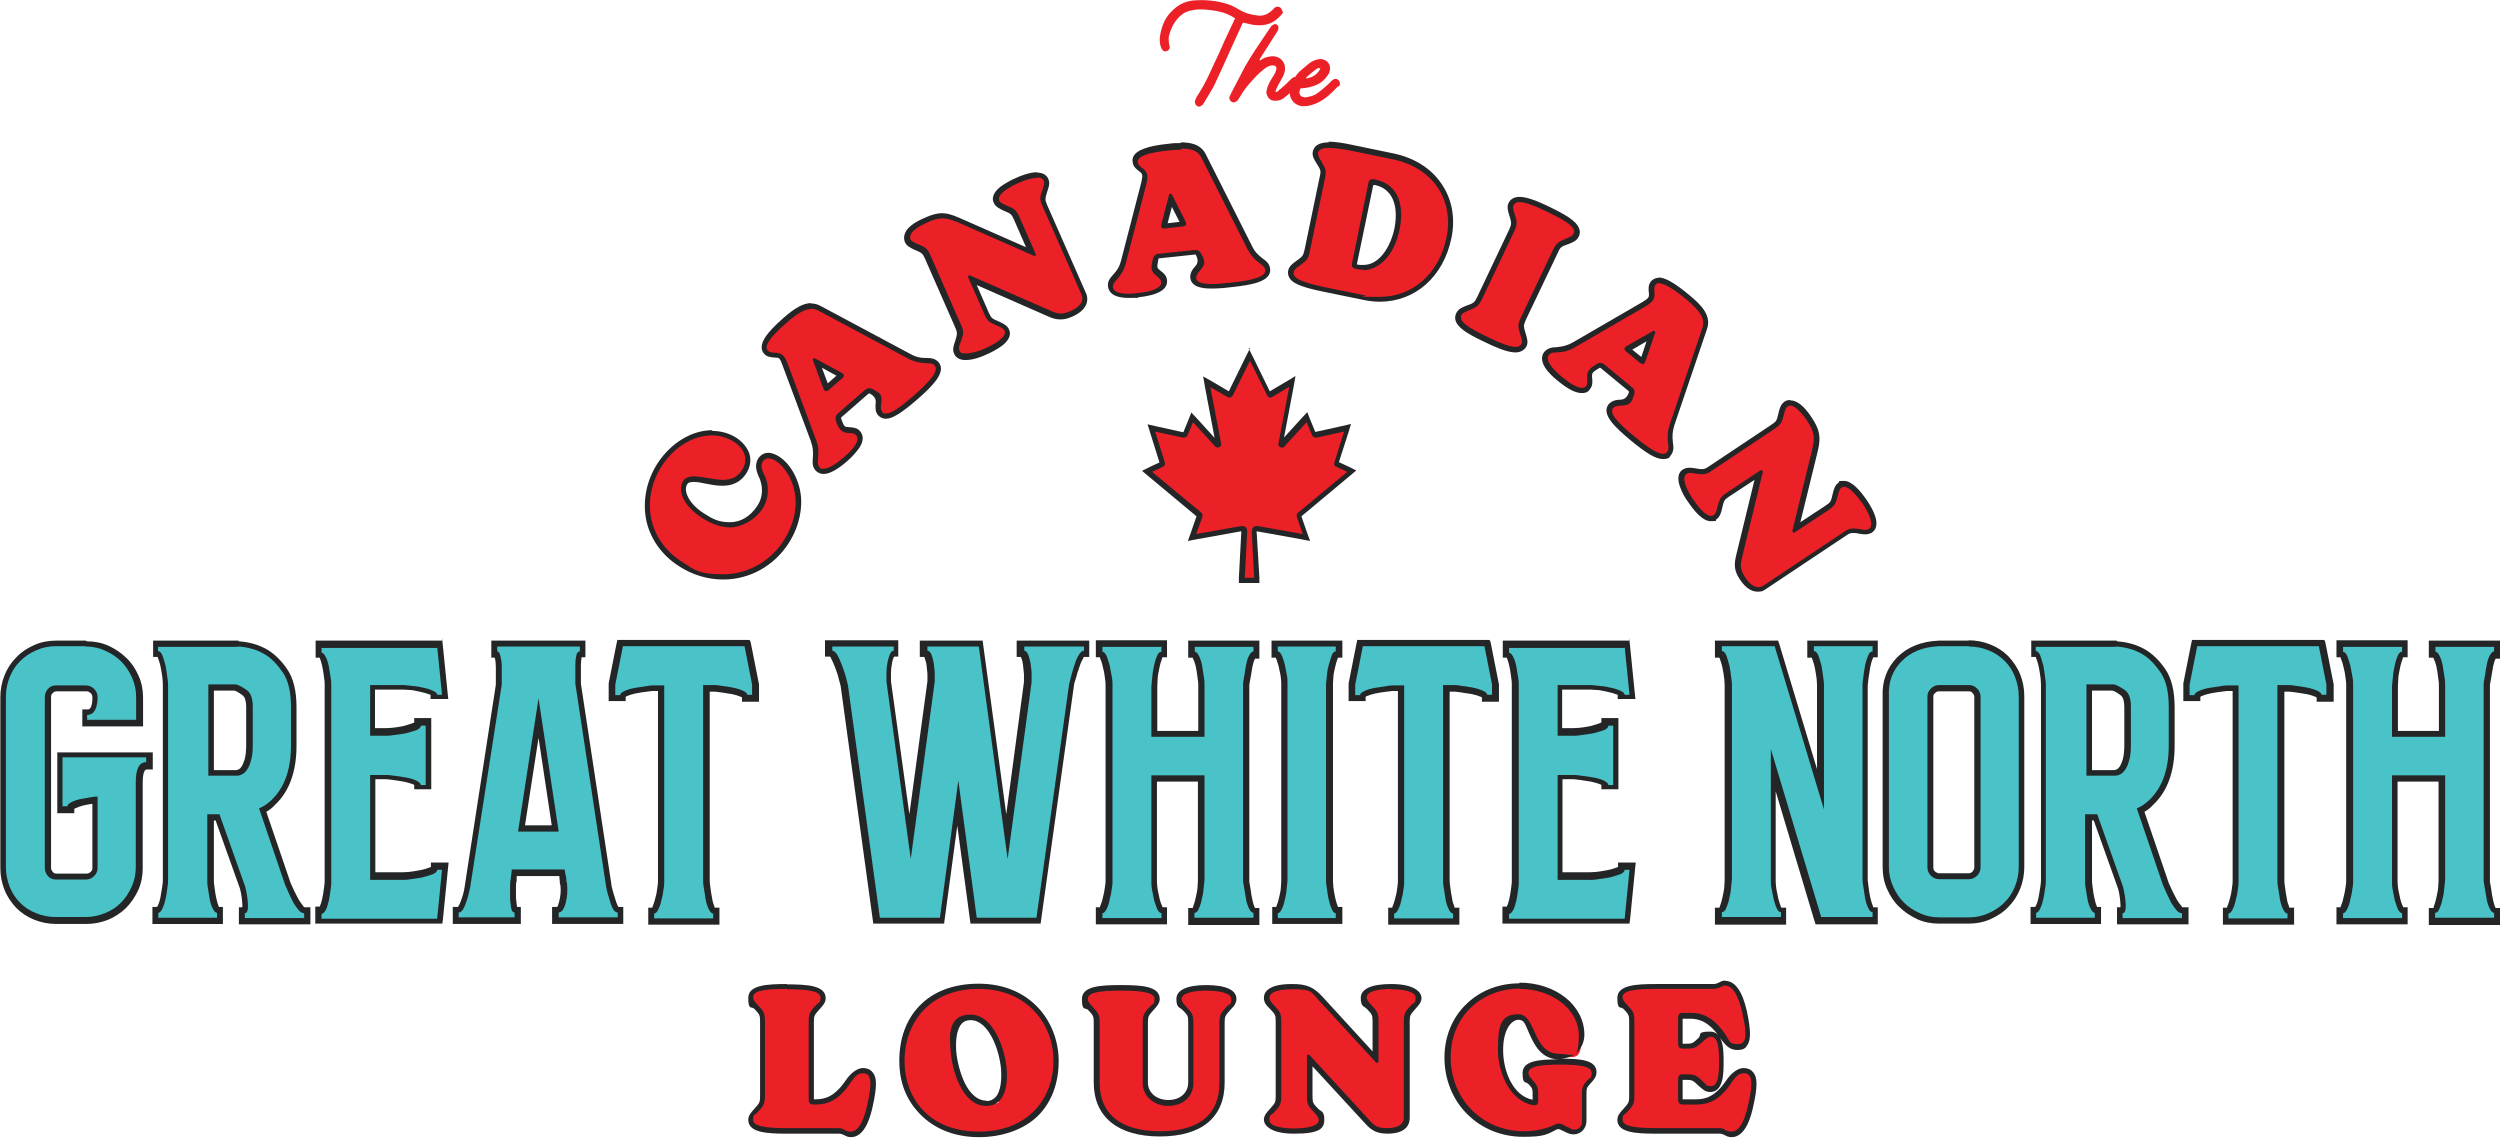 <?xml version="1.0" encoding="UTF-8"?>
<svg id="Layer_1" xmlns="http://www.w3.org/2000/svg" version="1.1" viewBox="0 0 720 327.6">
  <!-- Generator: Adobe Illustrator 29.0.1, SVG Export Plug-In . SVG Version: 2.1.0 Build 192)  -->
  <defs>
    <style>
      .st0, .st1 {
        fill: #ec2027;
      }

      .st2 {
        fill: #49c2c8;
      }

      .st3 {
        fill: #242526;
      }

      .st1 {
        fill-rule: evenodd;
      }
    </style>
  </defs>
  <g>
    <path class="st0" d="M369.5,3.4c0,.1,0,.3-.1.4-1.3,1.6-2.8,2.9-4.9,3.3-1.3.3-2.6.2-3.9,0-.9-.2-1.7-.4-2.6-.6-.2.4-.4.7-.5,1-1.8,4-3.7,8-5.5,12.1-.6,1.3-1.2,2.6-1.8,3.9-.3.7-.6,1.3-1,2-.8,1.4-1.7,2.8-2.5,4.2-.3.5-.7.9-1.3,1-.8,0-1.2-.6-1.3-1.4.2-1,.8-1.8,1.3-2.6,1.6-2.5,2.8-5.1,4-7.8,1.1-2.3,2.2-4.6,3.2-7,1-2.1,2-4.3,3.1-6.6-1.1-.8-2.3-1.3-3.5-1.7-2.2-.6-4.5-.9-6.8-.9-.9,0-1.8.2-2.7.4-1.4.3-2.5,1.1-3.4,2.1-1.3,1.4-2.1,3.1-2.6,5-.3,1.2,0,2.4.2,3.5-.3.8-.3.8-1.2,1.1-.7,0-1.1-.5-1.3-1.1-.5-1.3-.5-2.7-.2-4,.5-2.5,1.5-4.9,3.5-6.7,1.8-1.8,4-2.8,6.5-2.9,3.1-.2,6.1.1,9.1,1,1.4.4,2.6,1.1,3.8,1.8,1.7,1,3.5,1.4,5.4,1.6,1.4.1,2.6-.4,3.7-1.4.2-.2.5-.4.7-.7.4-.4.9-.6,1.5-.4.6.2.8.7.9,1.3Z"/>
    <path class="st0" d="M374.3,23.9c0,.2-.2.3-.3.4-1.3,1.3-2.6,2.7-4.1,3.8-.7.6-1.5.9-2.4.9-1.3.1-2.1-.4-2.6-1.6,0-.2-.1-.4-.2-.5.1-1.7.8-3.1,1.7-4.5.5-.8,1.1-1.6,1.2-2.6,0,0,0-.2,0-.3,0-.1-.2-.3-.3-.5-.1,0-.2-.1-.3-.1-1-.2-1.9.2-2.7.8-.9.7-1.7,1.4-2.5,2.2-1.3,1.4-2.6,2.8-3.7,4.4-.4.6-.8,1.3-1.2,1.9-.2.3-.3.6-.6.8-.8.8-1.7.6-2.2-.4,0-.1,0-.3-.1-.5.2-.4.4-.9.6-1.3.9-1.7,1.8-3.5,2.7-5.2,1.6-3.3,3.6-6.3,5.6-9.3,1-1.4,1.9-2.9,2.9-4.3.5-.7.5-.7,1.4-1.1.6.1.9.4,1,.9,0,.4,0,.8-.3,1.2-1.1,1.7-2.2,3.5-3.3,5.2-.5.8-1,1.6-1.6,2.5-.1.2-.2.4-.3.6.4.2.6-.1.8-.3.9-.5,1.8-.7,2.8-.8,2.5-.1,4.2,1.9,3.7,4.4-.2,1-.7,1.8-1.2,2.7-.5.8-.9,1.6-1.3,2.5,0,.2-.1.4-.2.6.4.2.6,0,.8-.2.7-.6,1.5-1.3,2.2-1.9.5-.5,1-1,1.5-1.5.2-.2.4-.4.7-.5.5-.3,1.2-.1,1.5.3.3.4.4,1,.1,1.4Z"/>
    <path class="st0" d="M385.4,24.8c-2.2,2.3-4.5,4.6-7.8,5.5-.8.2-1.5.3-2.3.3-2.6-.1-4.4-2.5-3.7-5,.6-2.3,1.6-4.3,3.6-5.8.4-.3.8-.7,1.3-1.1.8-.7,1.6-1.2,2.6-1.5.7-.2,1.5-.3,2.2,0,1.4.5,2.1,1.9,1.6,3.4,0,.3-.2.6-.4.9-.9,1.4-2.1,2.5-3.7,3.1-1.1.4-2.3.7-3.5.8-.2,0-.5,0-.8.1-.1.5-.3.9-.3,1.2.1.5.3.9.7,1.1.4.2.9.3,1.4.2,1-.2,2.1-.4,3-1.1.9-.6,1.7-1.3,2.5-2,.7-.6,1.3-1.2,1.9-1.8.6-.5,1.3-.5,1.8,0,.5.5.6,1.3,0,1.9ZM376.2,22.6c1.8-.3,3.2-1.1,4.1-2.9-.6-.2-1,0-1.3.3-1,.7-1.9,1.5-2.8,2.3,0,0,0,.2,0,.3Z"/>
  </g>
  <g>
    <g>
      <path class="st0" d="M208.2,166.2c-4.3,0-8.5-1.3-12.2-3.7-8.6-5.6-13.4-17.2-6-28.6,3.7-5.7,9.5-9.2,15.1-9.2s4.6.6,6.6,1.9c1.7,1.1,2.9,2.5,3.4,4.1.6,1.7.3,3.5-.8,5.2-1.4,2.1-3.4,3.1-6.2,3.1s-3.1-.3-4.6-.6c-1.3-.2-2.6-.5-3.6-.5s-2,.3-2.5,1.1c-.6,1-.6,2.5,0,4,.6,1.4,2,3.4,5.1,5.4,2.7,1.8,5.3,2.6,7.8,2.6s6.4-1.7,8.5-5c1.8-2.7,1.9-6.4.3-9.5-.3-.7-1.2-2.5-.1-4.2.5-.8,1.3-1.2,2.2-1.2s2,.5,2.7,1c3.2,2.1,5.6,6.5,5.9,11.1.2,2.5,0,7.4-3.5,12.9-4.1,6.3-10.9,10.1-18.2,10.1Z"/>
      <path class="st3" d="M205.1,125.4c2.2,0,4.3.6,6.2,1.8,3.1,2,4.4,5,2.4,8.2-1.4,2.2-3.4,2.8-5.6,2.8s-5.9-1-8.2-1c-1.4,0-2.5.3-3.2,1.4-1.5,2.3-.3,6.8,5.4,10.5,2.9,1.9,5.7,2.8,8.3,2.8s6.9-1.8,9.2-5.4c1.9-2.9,2.1-6.9.3-10.2-.4-.9-1-2.2-.2-3.4.4-.6,1-.9,1.5-.9.8,0,1.7.4,2.3.8,2.8,1.8,5.2,6,5.6,10.5.3,3.4-.5,7.9-3.4,12.4-4.1,6.3-10.7,9.7-17.5,9.7s-8.1-1.2-11.8-3.6c-10.3-6.6-11.6-18.6-5.8-27.6,3.6-5.6,9.2-8.8,14.4-8.8M205.1,123.9c-5.9,0-11.9,3.7-15.7,9.5-3.1,4.8-4.3,10.4-3.4,15.8,1,5.6,4.4,10.6,9.6,13.9,3.9,2.5,8.2,3.8,12.7,3.8,7.6,0,14.6-3.9,18.8-10.4,3.6-5.6,3.8-10.8,3.6-13.3-.4-4.8-2.9-9.5-6.3-11.7-1.1-.7-2.2-1.1-3.1-1.1-1.2,0-2.2.6-2.9,1.6-1.3,2.1-.3,4.2,0,5,1.5,2.9,1.4,6.2-.3,8.7-2,3-4.7,4.7-7.9,4.7s-4.9-.9-7.4-2.5c-3-1.9-4.3-3.9-4.8-5.1-.6-1.3-.6-2.5-.1-3.3.2-.4.6-.7,1.9-.7,1,0,2.2.2,3.5.5,1.5.3,3.1.6,4.7.6,3.1,0,5.3-1.1,6.9-3.5,1.2-1.9,1.5-3.9.9-5.8-.6-1.7-1.9-3.3-3.7-4.5-2-1.3-4.5-2-7-2h0Z"/>
    </g>
    <g>
      <path class="st0" d="M237.2,135.7c-.7,0-1.4-.3-1.8-.8-.7-.8-.7-1.8-.5-2.9.2-1.9.2-3.2-.6-5.3l-8.1-21.7c-.9-2.3-1.4-2.7-2.7-2.7-1.4,0-2.3-.2-2.9-.9-.8-.9-.6-2.3.6-4,1-1.4,2.6-3,4.9-5.1,3.3-2.9,5.5-4.1,7.5-4.1s1.6.2,2.4.6l25.8,13.8c2,1,3.3,1.2,5.1,1.3,1.2,0,2.1.1,2.8.9.9,1,.7,2.4-.6,4.1-1,1.4-2.8,3.2-5.5,5.6-4.3,3.8-6.8,5.4-8.5,5.4s-1.2-.2-1.7-.7c-.6-.7-.7-1.6-.5-3,.2-2,0-2.3-2-3.4-.3-.2-.5-.2-.7-.2s-.4,0-.7.3l-7.8,6.8c-.4.3-.5.7-.3,1.4.9,2.3,1.4,2.7,2.7,2.8,1.4,0,2.2.2,2.9.9.6.6,1,1.8-.2,3.7-.7,1.1-1.9,2.4-3.5,3.9-2.6,2.3-4.7,3.4-6.2,3.4ZM237.9,111.4c0,.1.1.2.1.3,0,0,0,0,.1,0l3.9-3.4c0,0,.1,0,.1-.1,0,0-.1-.1-.3-.2l-6.7-3.6,2.7,7.1Z"/>
      <path class="st3" d="M233.6,88.9c.7,0,1.3.2,2,.5l25.8,13.8c2.1,1.1,3.5,1.3,5.5,1.4,1.1,0,1.8.1,2.3.7,1.2,1.4-.9,4.1-6,8.6-3.9,3.4-6.5,5.2-8,5.2s-.8-.2-1.1-.5c-.4-.5-.5-1.1-.3-2.4.3-2.4-.1-2.9-2.4-4.1-.4-.2-.8-.3-1.1-.3s-.8.2-1.2.5l-7.8,6.8c-.7.6-.8,1.3-.5,2.3.9,2.4,1.6,3.1,3.4,3.3,1.4,0,2,.2,2.4.7,1.2,1.3-.7,3.9-3.7,6.4-2.2,1.9-4.3,3.2-5.7,3.2s-.9-.2-1.2-.5c-.5-.5-.5-1.2-.4-2.3.2-2,.2-3.5-.6-5.6l-8.1-21.7c-.9-2.4-1.6-3.1-3.4-3.3-1.4,0-2-.2-2.4-.7-1.2-1.3,1.1-4.2,5.5-8,3.1-2.7,5.2-3.9,7-3.9M238,112.6c.2,0,.4-.1.7-.3l3.9-3.4c.7-.6.6-1.1-.3-1.6l-7.6-4.1c0,0-.1,0-.2,0-.3,0-.5.2-.4.5l3,8.1c.2.6.5.9.8.9M233.6,87.3c-2.2,0-4.6,1.3-8,4.3-2.4,2.1-4,3.8-5,5.2-1.8,2.6-1.3,4.2-.6,5,.8,1,1.9,1.1,3.4,1.2.9,0,1.2,0,2,2.3l8.1,21.7c.7,1.9.7,3.1.6,4.9-.1,1.1-.2,2.4.7,3.5.6.7,1.4,1.1,2.4,1.1,1.7,0,3.9-1.2,6.7-3.6,1.7-1.5,2.9-2.9,3.7-4.1,1.5-2.4.7-3.9.1-4.6-.8-1-1.9-1.1-3.4-1.2-.9,0-1.2,0-2-2.3-.1-.3-.1-.4-.1-.4,0,0,0,0,.1-.1l7.8-6.8c0,0,.2-.1.2-.1,0,0,.1,0,.3.1q1.8,1,1.6,2.6c-.1,1.3-.2,2.6.7,3.6.6.6,1.3,1,2.2,1,1.9,0,4.5-1.6,9-5.5,2.8-2.4,4.5-4.2,5.6-5.7,1.5-2.1,1.7-3.8.6-5.1-1-1.1-2.3-1.2-3.4-1.2-1.8,0-3-.2-4.8-1.2l-25.8-13.8c-.9-.5-1.8-.7-2.7-.7h0ZM238.4,110.4l-1.7-4.5,4.2,2.3-2.5,2.2h0Z"/>
    </g>
    <g>
      <path class="st0" d="M278,102.8c-1.7,0-2.4-.7-2.6-1.4-.4-1,0-1.9.3-3.1.8-2.1.9-2.6,0-4.4l-8.7-19.8c-.8-1.8-1.2-2-3.3-2.9-1.2-.5-2.1-.9-2.5-1.9-.2-.5-.2-1.1,0-1.8.6-1.4,2.4-2.8,5.4-4.1,1.9-.9,3.3-1.2,4.6-1.2s2.6.3,4.6,1.2l21.1,9.3-4.3-9.8c-.8-1.8-1.2-2-3.3-2.9-1.2-.5-2.1-.9-2.5-1.9-.4-.8-.3-2.1,1.7-3.7,1.4-1.1,3.3-2,4.2-2.4,1.4-.6,3.9-1.6,5.9-1.6s2.4.7,2.6,1.4c.4,1,0,1.9-.3,3.1-.8,2.1-.9,2.6,0,4.4l11.2,25.4c.4.8,1.1,3.6-3.6,5.7-1.2.5-2.2.8-3.1.8s-2.2-.4-3.3-.8l-22.4-9.8,4.3,9.8c.8,1.8,1.2,2,3.3,2.9,1.2.5,2.1.9,2.5,1.9.4.8.3,2.1-1.7,3.7-1.4,1.1-3.3,2-4.2,2.4-1.4.6-3.9,1.6-5.9,1.6Z"/>
      <path class="st3" d="M298.7,51.1c.9,0,1.6.3,1.9.9.3.7,0,1.4-.3,2.5-.8,2.2-1,2.9,0,5l11.2,25.4c.7,1.6-.2,3.4-3.2,4.7-1.1.5-2,.7-2.8.7s-1.9-.3-2.9-.8l-23.3-10.2s0,0-.1,0c-.3,0-.5.3-.4.5l4.7,10.7c.9,2.1,1.5,2.4,3.7,3.3,1.1.5,1.8.8,2.1,1.4.8,1.8-2.8,3.9-5.5,5.1-1.7.8-4,1.5-5.6,1.5s-1.6-.3-1.9-.9c-.3-.7,0-1.4.4-2.5.8-2.2,1-2.9,0-5l-8.7-19.8c-.9-2.1-1.5-2.4-3.7-3.3-1.1-.5-1.8-.8-2.1-1.4-.3-.7-.3-2.6,5-4.9,1.7-.8,3-1.1,4.3-1.1s2.6.4,4.3,1.1l22,9.7s0,0,.1,0c.3,0,.5-.3.4-.5l-4.7-10.7c-.9-2.1-1.5-2.4-3.7-3.3-1.1-.5-1.8-.8-2.1-1.4-.8-1.8,2.8-3.9,5.5-5.1,1.7-.8,4-1.5,5.6-1.5M298.7,49.6c-2.1,0-4.8,1-6.2,1.7-1,.4-2.9,1.4-4.4,2.5-2.4,1.9-2.4,3.6-1.9,4.6.5,1.2,1.7,1.7,2.9,2.3,1.9.8,2.2.9,2.9,2.5l3.5,8-19.3-8.5c-2.1-.9-3.5-1.3-4.9-1.3s-2.9.4-4.9,1.3c-3.3,1.4-5.2,2.9-5.8,4.6-.3.8-.3,1.6,0,2.4.5,1.2,1.7,1.7,2.9,2.3,1.9.8,2.2.9,2.9,2.5l8.7,19.8c.7,1.6.6,1.9,0,3.9-.4,1.2-.9,2.4-.3,3.7.3.7,1.1,1.8,3.3,1.8s4.8-1,6.2-1.7c1-.4,2.9-1.4,4.4-2.5,2.4-1.9,2.4-3.6,1.9-4.6-.5-1.2-1.7-1.7-2.9-2.3-1.9-.8-2.2-.9-2.9-2.5l-3.5-8,20.5,9c1.1.5,2.2.9,3.6.9s2.1-.3,3.4-.8c5.4-2.4,4.4-5.8,4-6.7l-11.2-25.4c-.7-1.6-.6-1.9,0-3.9.4-1.2.9-2.4.3-3.7-.3-.7-1.1-1.8-3.3-1.8h0Z"/>
    </g>
    <g>
      <path class="st0" d="M325,85.1c-3.3,0-5.1-.9-5.3-2.6-.1-1.1.4-1.8,1.2-2.7,1.2-1.4,2-2.5,2.5-4.7l5.8-22.4c.6-2.4.4-3-.6-3.8-1.1-.9-1.7-1.5-1.8-2.4-.1-1.3.8-2.3,2.8-3,1.6-.6,3.8-1,6.9-1.3,1.3-.1,2.5-.2,3.5-.2,3.6,0,5.6.9,6.6,3l13.2,26.2c1,2,2,2.9,3.5,4,.9.7,1.7,1.3,1.8,2.4.3,2.7-4,3.7-10.5,4.4-2.3.2-4.1.4-5.5.4-2.4,0-5.2-.3-5.5-2.4-.1-.9.4-1.7,1.3-2.8,1.3-1.5,1.4-1.8.3-3.9-.3-.6-.6-.8-1-.8s-.1,0-.2,0l-10.3,1.1c-.5,0-.8.2-1,1-.6,2.4-.4,3,.6,3.8,1.1.9,1.7,1.5,1.8,2.4.2,2.1-2.3,3.5-7.4,4-1,.1-2,.2-2.8.2ZM335.4,64.7c0,.2,0,.3,0,.3,0,0,0,0,.1,0l5.2-.6c0,0,.1,0,.2,0,0,0,0-.2-.1-.3l-3.4-6.8-1.9,7.4Z"/>
      <path class="st3" d="M340.1,42.8c3.4,0,5,.8,5.9,2.6l13.2,26.2c1.1,2.1,2.1,3.1,3.7,4.3.9.7,1.4,1.1,1.5,1.9.2,1.8-3.2,2.9-9.8,3.6-2.2.2-4,.4-5.4.4-3,0-4.6-.5-4.7-1.7,0-.6.2-1.1,1.1-2.2,1.6-1.8,1.6-2.5.4-4.7-.4-.8-.9-1.2-1.7-1.2s-.2,0-.3,0l-10.3,1.1c-.9,0-1.4.6-1.7,1.6-.6,2.5-.5,3.5.9,4.6,1.1.9,1.5,1.3,1.5,1.9.2,1.8-2.8,2.8-6.7,3.2-1,.1-1.9.2-2.7.2-2.5,0-4.3-.5-4.5-1.9,0-.7.3-1.3,1.1-2.1,1.3-1.5,2.1-2.7,2.7-5l5.8-22.4c.6-2.5.5-3.5-.9-4.6-1.1-.9-1.5-1.3-1.5-1.9-.2-1.8,3.3-2.8,9.1-3.4,1.3-.1,2.4-.2,3.4-.2M335.3,65.8c0,0,.2,0,.2,0l5.2-.6c.9-.1,1.1-.6.7-1.5l-3.9-7.7c0-.1-.2-.2-.4-.2s-.3,0-.4.3l-2.2,8.4c-.2.9,0,1.3.7,1.3M340.1,41.2c-1,0-2.2,0-3.5.2-3.2.3-5.5.8-7.1,1.4-3,1.1-3.5,2.6-3.3,3.8.1,1.3.9,2,2.1,2.9.7.6.9.7.4,3l-5.8,22.4c-.5,2-1.2,3-2.4,4.3-.7.8-1.6,1.8-1.4,3.3.2,1.5,1.3,3.3,6,3.3s1.8,0,2.9-.2c5.6-.6,8.4-2.3,8.1-4.9-.1-1.3-.9-2-2.1-2.9-.7-.6-.9-.7-.4-3,0-.3.1-.4.1-.4,0,0,0,0,0,0,0,0,0,0,.2,0l10.3-1.1s0,0,.1,0c0,0,0,0,0,0,0,0,0,0,.2.3q.9,1.8-.2,3c-.9,1-1.6,2-1.5,3.4.3,3.1,4.6,3.1,6.2,3.1s3.3-.1,5.6-.4c5.9-.6,11.6-1.6,11.2-5.3-.2-1.5-1.2-2.3-2.1-2.9-1.4-1.1-2.3-1.9-3.2-3.8l-13.2-26.2c-1.5-3.1-4.7-3.5-7.3-3.5h0ZM336.3,64.2l1.2-4.6,2.2,4.3-3.4.4h0Z"/>
    </g>
    <g>
      <path class="st0" d="M397.4,86.3c-1.4,0-2.9-.2-4.4-.5l-11.7-2.4c-3.5-.7-5.8-1.4-7.2-2.1-1.8-.8-2.5-1.9-2.3-3.2.2-1,1-1.6,2.1-2.3,1.9-1.3,2.2-1.6,2.6-3.6l4.4-21.2c.4-1.9.2-2.4-1-4.3-.7-1.1-1.2-1.9-1-3,.4-2,3-2,3.8-2,1.6,0,3.8.3,7,1l11.6,2.4c5.8,1.2,10.4,4.1,13.3,8.4,2.8,4.2,3.8,9.6,2.7,15-2.2,10.7-10,17.7-19.9,17.7ZM395.2,52.5c-.2,0-.3,0-.4.5l-4.7,23.1c0,.3,0,.5,0,.5,0,0,.2.1.4.2l.9.2c.4,0,.9.1,1.3.1,3.4,0,8-2.9,9.7-11.1,1.5-7.2-.8-12.2-6.1-13.3l-.8-.2c-.1,0-.2,0-.3,0Z"/>
      <path class="st3" d="M382.7,42.6c1.6,0,3.8.3,6.9.9l11.6,2.4c11.5,2.4,17.6,11.7,15.4,22.5-2.2,10.6-9.9,17.1-19.2,17.1s-2.8-.1-4.2-.4l-11.7-2.4c-6.6-1.4-9.3-2.6-8.9-4.3.1-.7.7-1.2,1.7-1.9,1.9-1.4,2.5-1.8,2.9-4l4.4-21.2c.5-2.2.1-2.9-1.1-4.9-.6-1-1-1.7-.9-2.4.2-.9,1.2-1.4,3-1.4M392.6,77.8c4.3,0,8.9-3.9,10.5-11.8,1.7-8.5-1.7-13.2-6.7-14.2l-.8-.2c-.2,0-.3,0-.4,0-.6,0-1,.4-1.1,1.1l-4.7,23.1c-.2.9.1,1.4,1,1.6l.9.2c.5,0,1,.1,1.4.1M382.7,41h0c-2.7,0-4.2.9-4.6,2.6-.3,1.3.4,2.4,1.1,3.5,1.1,1.8,1.3,2,.9,3.7l-4.4,21.2c-.4,1.7-.6,1.9-2.3,3.1-1.1.8-2.1,1.5-2.4,2.8-.2,1.1,0,2.8,2.7,4,1.5.7,3.9,1.4,7.4,2.1l11.7,2.4c1.5.3,3,.5,4.5.5,10.3,0,18.4-7.2,20.7-18.3,1.2-5.7.2-11.2-2.8-15.6-3-4.5-7.8-7.5-13.8-8.8l-11.6-2.4c-3.2-.7-5.5-1-7.2-1h0ZM390.8,76l4.7-22.7h.6c4.8,1.1,6.8,5.7,5.5,12.5-1.1,5.2-4.3,10.5-8.9,10.5s-.8,0-1.1-.1h-.6Z"/>
    </g>
    <g>
      <path class="st0" d="M436.5,100.7c-1.6,0-4.2-.9-8.4-2.9-5.8-2.8-9.1-5-8-7.4.5-1,1.4-1.3,2.6-1.8,2.1-.8,2.5-1,3.4-2.8l9.3-19.6c.9-1.8.8-2.3,0-4.4-.4-1.2-.7-2.1-.2-3.1.3-.6.9-1.3,2.4-1.3s4.2.9,8.4,2.9c3.2,1.5,5.3,2.7,6.5,3.8,1.5,1.3,2,2.5,1.5,3.6-.5,1-1.4,1.3-2.6,1.8-2.1.8-2.5,1-3.4,2.8l-9.3,19.6c-.9,1.8-.8,2.3,0,4.4.4,1.2.7,2.2.2,3.1-.3.6-.9,1.3-2.4,1.3Z"/>
      <path class="st3" d="M437.6,58.2c1.6,0,4.1.9,8,2.8,6.1,2.9,8.4,4.7,7.6,6.3-.3.7-1,.9-2.1,1.4-2.2.9-2.8,1.2-3.8,3.2l-9.3,19.6c-1,2.1-.8,2.7-.1,5,.4,1.2.6,1.9.3,2.5-.3.6-.8.9-1.7.9-1.6,0-4.1-.9-8-2.8-6.1-2.9-8.4-4.7-7.6-6.3.3-.7,1-.9,2.1-1.4,2.2-.9,2.8-1.2,3.8-3.2l9.3-19.6c1-2.1.8-2.7.1-5-.4-1.2-.6-1.9-.3-2.5.3-.6.8-.9,1.7-.9M437.6,56.7h0c-2,0-2.8,1.1-3.1,1.7-.6,1.2-.2,2.4.2,3.7.6,2,.7,2.3,0,3.9l-9.3,19.6c-.8,1.6-1,1.7-3,2.4-1.2.5-2.4.9-3,2.2-1.6,3.3,3,5.9,8.4,8.4,4.3,2.1,6.9,2.9,8.7,2.9s2.8-1.1,3.1-1.7c.6-1.2.2-2.4-.2-3.7-.6-2-.7-2.3,0-3.9l9.3-19.5c.7-1.6,1-1.7,3-2.4,1.2-.5,2.4-.9,3-2.2.5-1,.6-2.7-1.7-4.6-1.3-1.1-3.4-2.3-6.7-3.9-4.3-2.1-6.9-2.9-8.7-2.9h0Z"/>
    </g>
    <g>
      <path class="st0" d="M479,131.5c-1.7,0-4.4-1.6-8.8-5.2-5-4.1-7.9-7.2-6.2-9.3.6-.7,1.5-.9,2.9-1,2,0,2.3-.3,3-2.5.3-.7.1-1.1-.3-1.4l-8-6.6c-.3-.3-.5-.3-.7-.3-.2,0-.5,0-.7.3-2.1,1.3-2.4,1.8-2.3,3.1.1,1.4.2,2.2-.4,3-.4.5-1.1.8-1.8.8-1.5,0-3.6-1.1-6.2-3.3-4-3.3-5.3-5.8-3.9-7.5.7-.8,1.6-.9,2.8-1,1.9-.1,3.2-.4,5.1-1.5l20-11.6c2.1-1.2,2.4-1.8,2.3-3.1-.1-1.4-.2-2.3.4-3,.3-.3.8-.7,1.7-.7,1.7,0,4.3,1.5,8.2,4.7,4.6,3.8,6,6.4,5,9.2l-9.4,27.8c-.7,2.1-.7,3.4-.4,5.3.2,1.2.2,2.1-.4,3-.4.5-1,.8-1.7.8ZM468.9,100.7l4,3.3c0,0,.1,0,.2.1,0,0,0-.2.1-.3l2.4-7.2-6.6,3.8c-.1,0-.2.1-.3.2,0,0,0,0,.1,0Z"/>
      <path class="st3" d="M477.8,81.6c1.6,0,4.3,1.7,7.7,4.5,4.5,3.7,5.6,5.9,4.8,8.3l-9.4,27.8c-.7,2.2-.7,3.6-.5,5.6.2,1.1.2,1.8-.3,2.4-.3.3-.6.5-1.1.5-1.6,0-4.3-1.7-8.3-5-5.2-4.3-7.3-6.8-6.1-8.2.4-.5,1-.6,2.3-.7,2.4-.1,2.9-.6,3.7-3,.3-.9.2-1.6-.5-2.2l-8-6.6c-.4-.3-.8-.5-1.2-.5-.4,0-.7.1-1.1.4-2.2,1.3-2.8,2.1-2.7,3.9.1,1.4.1,2-.3,2.4-.3.4-.7.5-1.2.5-1.4,0-3.5-1.3-5.7-3.1-3-2.5-5-5-3.8-6.4.5-.6,1.1-.7,2.3-.7,2-.1,3.4-.4,5.4-1.6l20-11.6c2.2-1.3,2.8-2.1,2.7-3.9-.1-1.4-.1-2,.3-2.4.3-.3.6-.5,1.1-.5M473.1,104.9c.3,0,.6-.3.8-.9l2.8-8.2c0-.3-.1-.5-.4-.5s-.1,0-.2,0l-7.5,4.3c-.9.5-1,1-.3,1.6l4,3.3c.3.2.5.3.7.3M477.8,80h0c-1.2,0-1.9.6-2.3,1-.8,1-.8,2-.6,3.6,0,.9.1,1.2-1.9,2.4l-20,11.6c-1.8,1-3,1.2-4.8,1.4-1.1,0-2.4.2-3.4,1.3-.6.7-1.3,2.2.2,4.6.8,1.2,2,2.5,3.8,3.9,2.8,2.3,5,3.4,6.7,3.4s2-.6,2.4-1.1c.8-1,.8-2.1.6-3.6,0-.9-.1-1.2,1.9-2.4.3-.2.4-.2.4-.2,0,0,0,0,.2.1l8,6.6c0,0,.1.1.1.1h0s0,.1,0,.4q-.7,1.9-2.3,2c-1.3,0-2.6.3-3.5,1.3-2.3,2.9,1.9,6.7,6.3,10.4,4.6,3.8,7.3,5.4,9.3,5.4s1.9-.6,2.3-1.1c.9-1.1.8-2.5.6-3.6-.2-1.8-.2-3,.4-5l9.4-27.7c1.3-3.7-1.2-6.7-5.3-10-4.1-3.4-6.8-4.9-8.7-4.9h0ZM470.1,100.7l4.1-2.4-1.5,4.5-2.6-2.1h0Z"/>
    </g>
    <g>
      <path class="st0" d="M506.1,169.6c-1.1,0-2.7-.5-4.4-3.1-1.7-2.6-1.5-4.2-1-6.3l5.8-23.7-8.9,5.9c-1.7,1.1-1.8,1.6-2.3,3.8-.3,1.2-.5,2.2-1.4,2.8-.3.2-.7.3-1.2.3-2.2,0-4.6-3.2-5.9-5.1-1.1-1.7-3-4.9-2.6-6.9.1-.6.4-1.1.9-1.4.4-.3.9-.4,1.5-.4s1,0,1.6.2c.8.1,1.5.2,2,.2s1.2-.1,2.4-.9l18-12c1.7-1.1,1.8-1.6,2.3-3.8.3-1.2.5-2.2,1.4-2.8.2-.2.6-.3,1.2-.3,1.6,0,3.5,1.6,5.5,4.7,2.2,3.3,2.5,5.2,1.6,9l-5.5,22.4,8.9-5.9c1.7-1.1,1.8-1.6,2.3-3.8.3-1.2.5-2.2,1.4-2.8.3-.2.7-.3,1.2-.3,2.2,0,4.6,3.2,5.9,5.1,1.6,2.5,4,6.8,1.7,8.4-.4.3-.9.4-1.5.4s-1,0-1.6-.2c-.8-.1-1.5-.2-2-.2s-1.2.1-2.4.9l-23.1,15.4c-.6.4-1.2.6-1.8.6Z"/>
      <path class="st3" d="M515.5,116.8c.9,0,2.5.8,4.9,4.3,2.1,3.2,2.4,4.8,1.5,8.4l-5.7,23.4c0,.2.2.5.4.5s.1,0,.2,0l9.8-6.5c1.9-1.3,2.1-1.9,2.7-4.2.3-1.2.5-1.9,1.1-2.3.2-.1.5-.2.7-.2,1.6,0,3.8,2.7,5.3,4.8,1.7,2.5,3.5,6.2,1.9,7.3-.3.2-.6.3-1,.3s-.9,0-1.5-.2c-.9-.1-1.5-.2-2.1-.2-.9,0-1.7.3-2.8,1.1l-23.1,15.4c-.4.3-.9.4-1.4.4-1.2,0-2.5-.9-3.8-2.8-1.5-2.3-1.4-3.7-.9-5.7l6-24.7c0-.2-.2-.5-.4-.5,0,0-.1,0-.2,0l-9.8,6.5c-1.9,1.3-2.1,1.9-2.7,4.2-.3,1.2-.5,1.9-1.1,2.3-.2.1-.5.2-.7.2-1.6,0-3.8-2.7-5.2-4.8-1.7-2.5-3.5-6.2-1.9-7.3.3-.2.6-.3,1-.3.4,0,.9,0,1.5.2.9.1,1.5.2,2.1.2.9,0,1.7-.3,2.8-1.1l18-12c1.9-1.3,2.1-1.9,2.7-4.2.3-1.2.5-1.9,1.1-2.3.2-.1.4-.2.8-.2M515.5,115.2c-.6,0-1.2.2-1.6.5-1.1.8-1.4,2-1.7,3.3-.5,2.1-.5,2.3-2,3.3l-18,12c-1,.7-1.4.8-2,.8s-1,0-1.8-.2c-.7-.1-1.2-.2-1.8-.2-.7,0-1.4.2-1.9.5-1,.6-1.9,2-.9,4.9.6,1.8,1.7,3.6,2.4,4.5,1.7,2.5,4.1,5.5,6.5,5.5s1.1-.2,1.6-.5c1.1-.8,1.4-2,1.7-3.3.5-2.1.5-2.3,2-3.3l7.3-4.8-5.3,21.8c-.5,2.2-.8,4.1,1.1,6.9,1.9,2.9,3.8,3.5,5.1,3.5s1.6-.2,2.3-.7l23.1-15.4c1-.7,1.4-.8,2-.8.5,0,1,0,1.8.2.7.1,1.2.2,1.8.2s1.4-.2,1.9-.5c1.5-1,2.5-3.5-1.5-9.4-1.7-2.5-4.2-5.5-6.5-5.5s-1.1.2-1.6.5c-1.1.8-1.4,2-1.7,3.3-.5,2.1-.5,2.3-2,3.3l-7.3,4.8,5-20.4c1-4.1.6-6.2-1.7-9.7-2.2-3.4-4.3-5-6.2-5h0Z"/>
    </g>
  </g>
  <g>
    <g>
      <path class="st2" d="M16.1,265.2c-2.1,0-4.1-.4-6-1.2-1.9-.8-3.5-1.9-4.9-3.2-1.4-1.4-2.5-3-3.2-4.9-.8-1.9-1.2-3.9-1.2-6v-49.2c0-2.1.4-4.1,1.2-6,.8-1.9,1.9-3.5,3.2-4.9,1.4-1.4,3-2.5,4.9-3.3,1.9-.8,3.9-1.2,6-1.2h8.6c2.1,0,4.1.4,6,1.2,1.9.8,3.5,1.9,4.9,3.3,1.4,1.4,2.5,3,3.3,4.9.8,1.9,1.2,3.9,1.2,6v7.4h-15.8v-3.1h.9c.5,0,1.8,0,2.1-3.7v-.6c0-.7-.3-1.3-.8-1.8-.5-.5-1.1-.8-1.8-.8h-8.6c-.7,0-1.2.2-1.7.7-.5.5-.7,1.1-.7,1.8v49.2c0,.6.2,1.2.7,1.7.5.5,1,.7,1.7.7h8.6c.7,0,1.3-.2,1.8-.8.5-.5.8-1.1.8-1.7v-19.7c-.2,0-.5,0-.9.1-.9.2-1.9.3-2.9.5-.9.2-1.7.5-2.4.9-.6.3-.7.5-.7.5v.9h-.9c0,0-2.3,0-2.3,0v-15.8h25.8v3.1h-.9c-1.4,0-2.1,1.7-2.1,4.9v24.5c0,2.1-.4,4.1-1.2,6-.8,1.9-1.9,3.5-3.3,4.9-1.4,1.4-3,2.5-4.9,3.2-1.9.8-3.9,1.2-6,1.2h-8.6Z"/>
      <path class="st3" d="M24.7,186.2c2,0,3.9.4,5.6,1.2,1.8.8,3.3,1.8,4.6,3.1,1.3,1.3,2.3,2.8,3.1,4.6.8,1.8,1.2,3.6,1.2,5.6v6.6h-14.1v-1.4c1.8,0,2.8-1.5,3-4.5v-.6c0-.9-.3-1.7-1-2.4-.7-.7-1.5-1-2.4-1h-8.6c-.9,0-1.7.3-2.3,1-.6.7-.9,1.5-.9,2.4v49.2c0,.8.3,1.6.9,2.3.6.7,1.4,1,2.3,1h8.6c.9,0,1.7-.3,2.4-1,.7-.7,1-1.4,1-2.3v-20.6c-.3,0-.9,0-1.9.2-.9.2-1.9.3-2.9.5-1,.2-1.9.5-2.7.9-.8.4-1.2.8-1.2,1.2h-1.4v-14.1h24.1v1.4c-2,0-3,1.9-3,5.8v-.2,24.7c0,2-.4,3.9-1.2,5.6-.8,1.8-1.8,3.3-3.1,4.6-1.3,1.3-2.8,2.3-4.6,3-1.8.7-3.6,1.1-5.6,1.1h-8.6c-2,0-3.9-.4-5.6-1.1-1.8-.7-3.3-1.7-4.6-3-1.3-1.3-2.3-2.8-3-4.6-.7-1.8-1.1-3.6-1.1-5.6v-49.2c0-2,.4-3.9,1.1-5.6.7-1.8,1.7-3.3,3-4.6,1.3-1.3,2.8-2.3,4.6-3.1,1.8-.8,3.6-1.2,5.6-1.2h8.6M24.7,184.5h-8.6c-2.2,0-4.3.4-6.3,1.3-2,.9-3.7,2-5.1,3.5-1.5,1.5-2.6,3.2-3.4,5.2-.8,2-1.2,4.1-1.2,6.3v49.2c0,2.2.4,4.3,1.2,6.3.8,2,2,3.7,3.4,5.2,1.5,1.5,3.2,2.6,5.2,3.4,2,.8,4.1,1.2,6.3,1.2h8.6c2.2,0,4.3-.4,6.3-1.2,2-.8,3.7-2,5.2-3.4,1.4-1.4,2.6-3.2,3.5-5.1.9-2,1.3-4.1,1.3-6.3v-24.5c0-.9,0-4,1.2-4h1.7v-4.9h-27.5v17.5h4.9v-1.3c0,0,.1,0,.3-.1.6-.3,1.4-.6,2.2-.8.9-.2,1.8-.4,2.7-.5v18.6c0,.2,0,.6-.5,1-.4.4-.7.5-1.2.5h-8.6c-.5,0-.8-.1-1.1-.5-.4-.5-.5-.8-.5-1.1v-49.2c0-.5.1-.9.5-1.2.3-.3.6-.5,1.1-.5h8.6c.5,0,.8.2,1.2.5.3.3.5.7.5,1.2v.6c0,1.3-.4,2.9-1.2,2.9h-1.7v4.9h17.5v-8.3c0-2.2-.4-4.3-1.3-6.3-.9-2-2-3.7-3.5-5.1-1.5-1.5-3.2-2.6-5.1-3.5-2-.9-4.1-1.3-6.3-1.3h0Z"/>
    </g>
    <g>
      <path class="st2" d="M69.7,265.2v-3.1h.8c0-.1.2-.6.1-1.7-.1-1.7-.4-3.3-.8-4.8l-7.2-20.1h-2v18.2c0,.5,0,1.2.2,2.2.2,1.1.3,2.1.5,3.1.2,1,.5,1.8.8,2.5.3.6.5.7.5.7h.9v.9c0,0,0,2.3,0,2.3h-18.6v-3.1h.9s.2-.2.5-.8c.4-.8.7-1.6.9-2.6.2-1,.4-2.1.5-3.1.1-1,.2-1.7.2-2.2v-56.1c0-.4-.1-1.6-.2-2-.1-1-.3-2.1-.5-3.2-.2-1.1-.5-2.1-.9-2.9-.3-.7-.5-.8-.5-.8h-.9v-3h23.7c3,.2,5.6,1,7.9,2.3,2,1.2,3.8,3,5.5,5.4,1.7,2.4,2.6,6,2.6,10.5v11.1c0,7.2-2,12.7-5.9,16.4-.9.9-1.9,1.6-3,2.2l7.3,21.3c.3.7.7,1.5,1.1,2.4.4.9.8,1.8,1.3,2.6.4.8.9,1.4,1.4,1.9.2.3.6.6.9.6h.9v3.1h-18.8ZM68,222.5c.2,0,.5,0,1-.2.4-.1.7-.4,1.2-.9.5-.5.8-1.3,1.2-2.4.3-1.1.5-2.5.5-4.4v-11.1c0-2.1-.5-3.5-1.4-4.1-1.1-.7-2-1.2-2.7-1.4h-6.9v24.5h7.2Z"/>
      <path class="st3" d="M68.7,186.2c2.8.2,5.3.9,7.5,2.2,1.9,1.1,3.6,2.9,5.2,5.2,1.6,2.3,2.4,5.6,2.4,10v11.1c0,7-1.9,12.2-5.7,15.8-1.1,1-2.2,1.8-3.5,2.3l7.5,22c.3.7.7,1.6,1.1,2.5.4.9.9,1.8,1.3,2.7.5.8,1,1.5,1.5,2.1.5.6,1,.9,1.6.9v1.4h-17.1v-1.4c.7,0,1-.9.9-2.7-.1-1.8-.4-3.4-.8-5l-7.4-20.8h-3.5v19.1c0,.5,0,1.3.2,2.3.2,1,.3,2.1.5,3.1.2,1,.5,2,.9,2.7.4.8.8,1.2,1.2,1.2v1.4h-16.9v-1.4c.4,0,.8-.4,1.2-1.3.4-.8.7-1.8.9-2.8.2-1,.4-2.1.5-3.1.2-1,.2-1.8.2-2.3v-56.1c0-.3,0-1-.2-2.1-.1-1.1-.3-2.2-.5-3.4-.3-1.1-.6-2.2-.9-3-.4-.9-.8-1.3-1.3-1.3v-1.2h22.8M59.9,223.4h8.1c.3,0,.7,0,1.3-.2.5-.2,1.1-.5,1.6-1.2.5-.6,1-1.5,1.3-2.7.4-1.1.6-2.7.6-4.7v-11.1c0-2.4-.6-4-1.8-4.8-1.2-.8-2.2-1.4-3.1-1.6h-7.9v26.2M68.7,184.5h-24.6v4.7h1.3c0,0,0,.1.1.3.3.8.6,1.7.8,2.8.2,1.1.4,2.1.5,3.1.1,1.3.1,1.8.1,1.9v56.1c0,.3,0,.9-.2,2.1-.2,1-.3,2-.5,3-.2.9-.4,1.7-.8,2.4,0,.1-.1.2-.2.3h-1.3v4.9h20.3v-4.9h-1.2s0-.1,0-.2c-.3-.6-.5-1.4-.7-2.3-.2-1-.4-2-.5-3-.2-1.2-.2-1.8-.2-2.1v-17.3h.5l7,19.6c.4,1.4.6,3,.7,4.6,0,.4,0,.6,0,.8h-1v4.9h20.6v-4.9h-1.7s-.2,0-.3-.3c-.4-.5-.9-1.1-1.3-1.8-.4-.8-.9-1.6-1.3-2.5-.4-.9-.8-1.7-1.1-2.4l-7-20.5c.9-.5,1.8-1.2,2.5-2,4.1-3.8,6.2-9.6,6.2-17v-11.1c0-4.7-.9-8.4-2.7-11-1.7-2.5-3.7-4.4-5.7-5.6h0s0,0,0,0c-2.4-1.4-5.2-2.2-8.2-2.4h0ZM61.6,198.9h5.9c.5.1,1.2.5,2.3,1.3.9.6,1.1,2.2,1.1,3.4v11.1c0,1.8-.2,3.2-.5,4.2-.3.9-.6,1.6-1,2.1-.4.5-.7.6-.7.6-.5.2-.7.2-.8.2h-6.3v-22.8h0Z"/>
    </g>
    <g>
      <path class="st2" d="M91.8,265.2v-3.1h.9s.2-.1.4-.6c.3-.6.6-1.5.8-2.4.2-1,.4-2.1.5-3.1.1-1,.2-1.7.2-2.2v-56.7c0-.5,0-1.2-.2-2.2-.2-1-.3-2.1-.5-3.1-.2-1-.5-1.8-.8-2.5-.3-.6-.5-.7-.5-.7h-.9v-.9c0,0,0-2.3,0-2.3h34.9l1.6,15.6h-3.2v-.8c0,0-.3-.2-.8-.5-.8-.3-1.8-.6-2.9-.9-1.1-.3-2.2-.4-3.2-.5-1-.1-1.7-.2-1.9-.2h-8.8v12.8h3.9c.2,0,.7,0,2-.2,1.1-.1,2.2-.3,3.3-.5,1.1-.3,2.1-.6,2.9-.9.7-.3.8-.5.8-.5v-.9h3.2v18.8h-3.2v-.8s0,0,0,0c0,0-.2-.2-.8-.5-.8-.4-1.8-.7-2.9-.9-1.2-.2-2.3-.4-3.4-.5-1.3-.2-1.8-.2-2-.2h-3.9v28.5h8.8c.2,0,.7,0,1.9-.2,1,0,2.1-.3,3.2-.5,1.1-.2,2.1-.5,2.9-.9.7-.3.8-.5.8-.5v-.9h3.2l-1.6,15.8h-34.9Z"/>
      <path class="st3" d="M125.9,186.2l1.4,13.9h-1.4c0-.4-.4-.8-1.3-1.2-.9-.4-1.9-.7-3-.9-1.1-.3-2.2-.4-3.3-.5-1-.1-1.7-.2-2-.2h-9.7v14.6h4.7c.3,0,1,0,2.1-.2,1.1-.1,2.2-.3,3.4-.5,1.2-.3,2.2-.6,3.1-.9.9-.4,1.3-.8,1.3-1.3h1.4v17.1h-1.4c0-.4-.4-.8-1.3-1.3-.9-.4-1.9-.7-3.1-.9-1.2-.2-2.3-.4-3.4-.5-1.1-.2-1.8-.2-2.1-.2h-4.7v30.2h9.7c.3,0,1,0,2-.2,1-.1,2.1-.3,3.3-.5,1.1-.3,2.2-.6,3-.9.9-.4,1.3-.8,1.3-1.3h1.4l-1.4,14.1h-33.3v-1.4c.4,0,.8-.4,1.2-1.1.4-.7.6-1.6.9-2.7.2-1,.4-2.1.5-3.1.2-1,.2-1.8.2-2.3v-56.7c0-.5,0-1.3-.2-2.3-.2-1-.3-2.1-.5-3.1-.2-1-.5-2-.9-2.7-.4-.8-.8-1.2-1.2-1.2v-1.4h33.3M127.5,184.5h-36.6v4.9h1.2s0,.1,0,.2c.3.6.5,1.4.7,2.3.2,1,.4,2,.5,3,.2,1.2.2,1.8.2,2.1v56.7c0,.3,0,.9-.2,2.1-.1,1-.3,2-.5,3-.2.9-.4,1.6-.7,2.2,0,0,0,0,0,.1h-1.3v4.9h36.6l.2-1.6,1.4-14.1.2-1.9h-5.1v1.3c0,0-.1,0-.3.1-.8.3-1.7.6-2.8.8-1.1.2-2.1.4-3.1.5-1.3.1-1.7.1-1.9.1h-7.9v-26.8h3c0,0,.4,0,1.9.2,1.1.2,2.2.3,3.3.5,1,.2,1.9.5,2.7.8.1,0,.3.1.3.2v1.2h4.9v-20.5h-4.9v1.3c0,0-.2,0-.3.1-.8.3-1.7.6-2.8.9-1.1.2-2.1.4-3.2.5-1.4.1-1.8.1-2,.1h-3v-11.1h7.9c.2,0,.6,0,1.9.1,1,0,2,.3,3.1.5,1,.2,2,.5,2.8.8.1,0,.2,0,.3.1v1.2h5.1l-.2-1.9-1.4-13.9-.2-1.6h0Z"/>
    </g>
    <g>
      <path class="st2" d="M160,265.2v-3.1h.9c.2,0,.7-.4,1.1-2,.4-1.6.6-3.4.4-5.3-.1-.3-.2-.7-.2-1.1s0-.7-.1-1.2c0-.3-.1-.7-.2-1h-13.6l-.2,2h0c0,.2-.1.5-.2,2,0,1.1,0,2.1,0,3.2,0,1.1.2,2,.3,2.9,0,.5.2.6.2.6h.9v.8c0,0,0,2.3,0,2.3h-17.8v-3.1h.9s.5,0,1.2-1.9c.6-1.6,1-3.1,1.2-4.5l9.1-58.4c0-.3,0-1,0-2,0-1,0-2.1,0-3.2,0-1.1-.2-2.1-.4-2.9,0-.4-.2-.6-.2-.7h-.7v-3.1h25.5v3.1h-.9s0,.1-.2.5c-.1.7-.2,1.6-.3,2.6,0,1,0,2,0,3,0,1,0,1.8,0,2.3l8.9,58.7c.3,1.4.7,2.9,1.3,4.5.5,1.6,1,1.9,1.1,1.9h.9v3.1h-18.8ZM159.9,238.6l-4.8-31.8-4.9,31.8h9.7Z"/>
      <path class="st3" d="M167,186.2v1.4c-.5,0-.9.4-1,1.2-.2.8-.3,1.7-.3,2.7,0,1,0,2.1,0,3.1,0,1,0,1.8,0,2.3l8.9,58.7c.3,1.5.8,3,1.3,4.7.6,1.7,1.2,2.5,2,2.5v1.4h-17v-1.4c.8,0,1.5-.9,2-2.7.5-1.8.6-3.7.4-5.8-.1-.2-.2-.5-.2-.9s0-.8-.2-1.3c-.1-.5-.2-1.1-.3-1.7h-15.2l-.3,2.7c-.1.3-.2,1-.2,2.1,0,1.1,0,2.2,0,3.3,0,1.1.2,2.1.3,3,.2.9.5,1.3,1,1.3v1.4h-16.1v-1.4c.7,0,1.4-.8,2-2.5.6-1.7,1-3.2,1.3-4.7l9.1-58.4c0-.3,0-1,0-2,0-1,0-2.1,0-3.3,0-1.1-.2-2.2-.4-3-.2-.9-.5-1.3-.9-1.3v-1.4h23.7M149.2,239.5h11.7l-5.8-38.4-5.9,38.4M168.7,184.5h-27.2v4.9h1c.2.8.3,1.7.3,2.7,0,1.1,0,2.1,0,3.1,0,.6,0,1.5,0,2l-9,58.3c-.2,1.4-.6,2.8-1.2,4.3-.3.8-.6,1.2-.7,1.4h-1.5v4.9h19.6v-4.9h-1.1c-.1-.8-.2-1.7-.3-2.6,0-1,0-2.1,0-3.1,0-1.3.1-1.6.2-1.7v-.2c0,0,0-.2,0-.2v-1.1h12.3c0,.1,0,.2,0,.3,0,.4.1.7.1,1,0,.5,0,.9.2,1.3.2,1.8,0,3.4-.4,4.9-.2.8-.4,1.2-.5,1.4h-1.5v4.9h20.5v-4.9h-1.4c-.1-.2-.3-.5-.6-1.3-.5-1.6-1-3.1-1.3-4.4l-8.9-58.6c0-.5,0-1.3,0-2.3,0-1,0-2,0-3,0-.9.1-1.6.2-2.3h1.1v-4.9h0ZM151.2,237.7l3.9-25.2,3.8,25.2h-7.7Z"/>
    </g>
    <g>
      <path class="st2" d="M187.4,265.2v-3.1h.9s.2-.1.4-.7c.3-.7.6-1.6.9-2.6.3-1,.5-2.1.6-3,.2-1,.2-1.7.2-2.2v-55.5h-2.3c-.2,0-.6,0-1.9.2-1,.2-2.1.3-3.3.5-1.1.2-2,.5-2.8.9-.7.3-.8.6-.8.6v.9h-.8c0,0-2.3,0-2.3,0v-3.9l2.3-11.9h36.6l2.3,11.9v3.9h-3.1v-.8s0,0,0,0c0,0-.2-.2-.8-.5-.8-.4-1.8-.7-2.8-.9-1.1-.2-2.2-.4-3.3-.5-1.3-.2-1.7-.2-1.9-.2h-2.3v55.2c0,.5,0,1.2.2,2.2.2,1,.3,2.1.5,3.2.2,1,.5,1.9.8,2.7.2.5.4.7.5.7h.9v3.1h-18.8Z"/>
      <path class="st3" d="M214.4,186l2.2,11.1v3h-1.4c0-.4-.4-.8-1.3-1.2-.9-.4-1.9-.7-3-.9-1.1-.2-2.2-.4-3.3-.5-1-.2-1.7-.2-2-.2h-3.1v56.1c0,.5,0,1.3.2,2.3.2,1,.3,2.1.5,3.2.2,1.1.5,2.1.9,2.9.4.8.8,1.3,1.3,1.3v1.4h-17v-1.4c.4,0,.8-.4,1.2-1.2.4-.8.7-1.7.9-2.7.3-1,.5-2.1.6-3.1.2-1,.2-1.8.2-2.3v-56.4h-3.1c-.3,0-1,0-2,.2-1,.2-2.1.3-3.3.5-1.1.2-2.2.5-3,.9-.9.4-1.3.8-1.3,1.2h-1.4v-3l2.2-11.1h35.1M215.8,184.3h-38l-.3,1.4-2.2,11.1v.2s0,.2,0,.2v4.7h4.9v-1.2c0,0,.2-.1.3-.2.7-.3,1.6-.6,2.6-.8,1.1-.2,2.2-.4,3.2-.5,1.4-.2,1.7-.2,1.8-.2h1.4v54.7c0,.3,0,.9-.2,2.1-.1,1-.3,2-.6,3-.2.9-.5,1.7-.8,2.4,0,0,0,.1,0,.2h-1.2v4.9h20.5v-4.9h-1.4c0,0,0-.1,0-.2-.3-.7-.6-1.6-.7-2.5-.2-1-.4-2.1-.5-3.1-.2-1.2-.2-1.8-.2-2.1v-54.3h1.4c0,0,.4,0,1.8.2,1,.2,2.1.3,3.2.5,1,.2,1.9.5,2.6.8.1,0,.2.1.3.2v1.2h4.9v-5s-2.2-11.1-2.2-11.1l-.3-1.4h0Z"/>
    </g>
    <g>
      <path class="st2" d="M280.5,265.2l-4.6-33.9-4.6,33.9h-18.9l-9.3-67.8c0-.5-.3-1.3-.6-2.3-.3-1.1-.7-2.1-1.1-3.2-.4-1.1-.8-2-1.3-2.8-.4-.6-.6-.8-.7-.8h-.9v-3h19.4v3h-.9s-.1.1-.3.5c-.3.6-.5,1.3-.6,2.2-.2.9-.3,1.8-.3,2.8,0,.9,0,1.8,0,2.5l6.2,44.7,6-44.7c0-.6,0-1.4,0-2.3,0-1-.2-1.9-.3-2.9-.1-.9-.4-1.7-.6-2.3-.2-.4-.3-.5-.4-.5h-.9v-.9s0-2.1,0-2.1h16.5l7.5,55.6,6-44.5c0-.6,0-1.4,0-2.4,0-1-.2-2-.3-2.9-.1-.9-.4-1.6-.6-2.3-.2-.5-.4-.6-.4-.6h-.9v-.9c0,0,0-2.1,0-2.1h19.4v3h-.9c-.1,0-.4.2-.7.8-.4.7-.8,1.6-1.2,2.6-.4,1-.7,2.1-1,3.2-.3,1.1-.5,1.9-.6,2.3l-9.5,67.9h-18.7Z"/>
      <path class="st3" d="M312.2,186.2v1.2c-.5,0-1,.4-1.5,1.2-.5.8-.9,1.7-1.2,2.8-.4,1.1-.7,2.2-1,3.3-.3,1.1-.5,1.9-.6,2.4l-9.4,67.2h-17.2l-5.3-39.5-5.3,39.5h-17.3l-9.2-67c-.1-.5-.3-1.3-.6-2.4-.3-1.1-.7-2.2-1.1-3.3-.4-1.1-.9-2.1-1.3-2.9-.5-.8-1-1.3-1.5-1.3v-1.2h17.7v1.2c-.4,0-.8.3-1.1,1-.3.7-.5,1.5-.7,2.4-.2.9-.3,1.9-.3,2.9,0,1,0,1.8,0,2.6l7,51.1,6.9-51.1c0-.6,0-1.4,0-2.4,0-1-.2-2-.3-3-.2-1-.4-1.8-.7-2.5-.3-.7-.7-1-1.1-1v-1.2h14.8l8.3,61.2,6.9-50.9c0-.6,0-1.5,0-2.5,0-1-.2-2-.3-3-.2-.9-.4-1.8-.7-2.5-.3-.7-.7-1.1-1.1-1.1v-1.2h17.7M313.9,184.5h-21.1v4.7h1.2s0,0,0,0c.3.6.5,1.3.6,2.1.1.8.2,1.8.3,2.8,0,1,0,1.7,0,2.3l-5.1,38.1-6.6-48.5-.2-1.5h-18.1v4.7h1.3s0,0,0,0c.2.5.4,1.2.6,2,.1.9.2,1.9.3,2.8,0,.9,0,1.7,0,2.2l-5.2,38.3-5.3-38.3c0-.7,0-1.5,0-2.4,0-.9.1-1.8.3-2.7.1-.8.3-1.4.6-2,0,0,0,0,0,0h1.2v-4.7h-21.1v4.7h1.5c0,0,.1.2.2.4.4.8.8,1.6,1.2,2.7.4,1.1.8,2.1,1,3.1.3,1.2.5,1.9.6,2.2l9.2,67,.2,1.5h20.4l.2-1.5,3.6-26.7,3.6,26.7.2,1.5h20.2l.2-1.5,9.4-67.1c0-.5.3-1.2.6-2.2.3-1.1.6-2.2,1-3.2.3-1,.7-1.8,1.1-2.5,0-.2.2-.3.2-.3h1.5v-4.7h0Z"/>
    </g>
    <g>
      <path class="st2" d="M343.1,265.2v-3.1h.9s.3-.1.5-.8c.3-.8.6-1.8.9-2.9.3-1.1.4-2.2.5-3.2,0-.4.2-1.6.2-1.9v-29.1h-13.6v29.7c0,.6,0,1.4.2,2.3.2,1,.4,1.9.6,2.9.2.9.5,1.7.9,2.4.3.5.4.6.4.6h.9v.9s0,2.3,0,2.3h-18.8v-3.1h.9s.2-.1.4-.7c.3-.7.6-1.6.9-2.6.3-1.1.5-2.1.6-3.1.1-.9.2-1.7.2-2.1v-56.4c0-.5,0-1.2-.2-2.2-.1-1-.4-2-.6-3.1-.2-1-.5-1.9-.9-2.6-.3-.6-.5-.7-.5-.7h-.9v-.9c0,0,0-2.3,0-2.3h18.8v3.1h-.9s-.2,0-.5.8c-.3.8-.6,1.8-.9,2.9-.3,1.1-.4,2.2-.5,3.3-.1,1.3-.2,1.8-.2,2v13.7h13.6v-14.1c0-.5,0-1.2-.2-2.2-.2-1-.3-2.1-.5-3.2-.2-1-.5-1.9-.9-2.6-.3-.6-.5-.7-.5-.7h-.9v-.9c0,0,0-2.3,0-2.3h18.8v3.1h-.9s-.2.1-.4.6c-.3.7-.6,1.5-.8,2.4-.2,1-.4,2-.5,3-.2,1-.3,1.7-.4,2.4v56.9c.1.6.2,1.4.4,2.4.2,1,.3,2,.5,2.9.2.9.5,1.7.8,2.4.3.5.4.6.4.6h.9v.9c0,0,0,2.3,0,2.3h-18.8Z"/>
      <path class="st3" d="M361,186.2v1.4c-.4,0-.8.4-1.2,1.1-.4.7-.7,1.6-.9,2.7-.2,1-.4,2.1-.5,3-.2,1-.3,1.8-.4,2.4v57c.1.6.2,1.4.4,2.4.2,1,.3,2,.5,3,.2,1,.5,1.8.9,2.6.4.7.8,1.1,1.2,1.1v1.4h-17v-1.4c.5,0,1-.4,1.3-1.3.4-.9.7-1.9.9-3,.3-1.1.4-2.2.5-3.3.1-1,.2-1.7.2-2v.3-30.3h-15.3v30.6c0,.6,0,1.4.2,2.4.2,1,.4,2,.6,3,.3,1,.6,1.8.9,2.6.4.7.8,1.1,1.2,1.1v1.4h-17v-1.4c.4,0,.8-.4,1.2-1.2.4-.8.7-1.7.9-2.8.3-1.1.5-2.1.6-3.1.2-1,.2-1.7.2-2.3v-56.4c0-.5,0-1.3-.2-2.3-.2-1-.4-2.1-.6-3.2-.3-1.1-.6-2-.9-2.8-.4-.8-.8-1.2-1.2-1.2v-1.4h17v1.4c-.5,0-1,.4-1.3,1.3-.4.9-.7,1.9-.9,3.1-.3,1.2-.4,2.3-.5,3.4-.1,1.1-.2,1.8-.2,2.1v14.6h15.3v-14.9c0-.5,0-1.3-.2-2.4-.2-1-.3-2.1-.5-3.2-.2-1.1-.5-2-.9-2.8-.4-.8-.8-1.2-1.2-1.2v-1.4h17M362.7,184.5h-20.5v4.9h1.3c0,0,0,.1.1.3.3.6.6,1.4.8,2.3.2,1.1.4,2.2.5,3.2.2,1.2.2,1.8.2,2.1v13.2h-11.8v-12.9c0-.1,0-.5.1-2,0-1,.3-2.1.5-3.2.2-1.1.5-2,.8-2.8,0-.1,0-.2.1-.3h1.3v-4.9h-20.5v4.9h1.2s0,.1,0,.2c.3.7.6,1.5.8,2.5.3,1.1.5,2.1.6,3.1.2,1.2.2,1.8.2,2.1v56.4c0,.3,0,.9-.2,2-.1.9-.3,1.9-.6,3-.2,1-.5,1.8-.8,2.5,0,0,0,.1,0,.2h-1.2v4.9h20.5v-4.9h-1.3s0,0,0-.1c-.3-.6-.6-1.4-.8-2.2-.2-.9-.4-1.9-.6-2.8-.1-.9-.2-1.6-.2-2.2v-28.9h11.8v28.3c0,.2,0,.6-.1,1.9,0,1-.3,2-.5,3.1-.2,1-.5,2-.8,2.8,0,.1,0,.2-.1.3h-1.3v4.9h20.5v-4.9h-1.3s0,0,0-.1c-.3-.6-.5-1.3-.7-2.2-.2-.9-.4-1.9-.5-2.9-.1-.9-.3-1.7-.4-2.3v-56.7c.1-.6.2-1.4.4-2.3.2-1,.3-2,.5-3,.2-.9.4-1.6.7-2.2,0,0,0,0,0-.1h1.3v-4.9h0Z"/>
    </g>
    <g>
      <path class="st2" d="M367.1,265.2v-3.1h.8s.2-.2.4-.7c.3-.8.6-1.7.9-2.7.3-1.1.4-2.1.5-3.1.1-1,.2-1.7.2-2.1v-56.7c0-.6,0-1.3-.2-2.3-.1-.9-.3-1.9-.6-2.9-.2-.9-.5-1.8-.8-2.5-.2-.5-.4-.6-.4-.6h-.9v-.9c0,0,0-2.3,0-2.3h18.4v3.1h-.9s-.2.1-.4.7c-.3.8-.6,1.7-.8,2.8-.3,1.1-.4,2.1-.5,3.1-.1,1.2-.2,1.8-.2,2.1v56.2c0,.3,0,.9.2,2.1,0,1,.3,2,.5,3.1.2,1,.5,2,.8,2.8.2.5.4.7.4.7h.9v3.1h-18.4Z"/>
      <path class="st3" d="M384.7,186.2v1.4c-.5,0-.9.4-1.2,1.3-.3.8-.6,1.8-.9,2.9-.3,1.1-.4,2.2-.5,3.2-.1,1-.2,1.8-.2,2.2v56.2c0,.4,0,1.1.2,2.2.1,1,.3,2.1.5,3.2.3,1.1.5,2.1.9,2.9.3.8.7,1.3,1.2,1.3v1.4h-16.7v-1.4c.4,0,.8-.4,1.2-1.3.4-.8.7-1.8.9-2.9.3-1.1.4-2.2.5-3.2.1-1,.2-1.8.2-2.2v-56.7c0-.6,0-1.4-.2-2.4-.2-1-.4-2-.6-3-.3-1-.5-1.8-.9-2.6-.3-.7-.7-1.1-1.1-1.1v-1.4h16.7M386.4,184.5h-20.2v4.9h1.2s0,0,0,0c.3.6.5,1.4.8,2.3.2.9.4,1.9.6,2.8.1.9.2,1.6.2,2.2v56.7c0,.2,0,.8-.1,2,0,1-.3,2-.5,3-.2,1-.5,1.9-.8,2.6,0,0,0,.2,0,.2h-1.2v4.9h20.2v-4.9h-1.3s0,0,0-.1c-.3-.8-.6-1.7-.8-2.7-.2-1-.4-2-.5-3-.1-1.3-.1-1.8-.1-2v-56.2c0-.2,0-.7.1-2,0-1,.3-2,.5-3,.2-1,.5-1.9.8-2.7,0,0,0,0,0-.1h1.3v-4.9h0Z"/>
    </g>
    <g>
      <path class="st2" d="M400.6,265.2v-3.1h.9s.2-.1.4-.7c.3-.7.6-1.6.9-2.6.3-1,.5-2.1.6-3,.2-1,.2-1.7.2-2.2v-55.5h-2.3c-.2,0-.6,0-1.9.2-1,.2-2.1.3-3.3.5-1.1.2-2,.5-2.8.9-.7.3-.8.6-.8.6v.9h-.8c0,0-2.3,0-2.3,0v-3.9l2.3-11.9h36.6l2.3,11.9v3.9h-3.1v-.8s0,0,0,0c0,0-.2-.2-.8-.5-.8-.4-1.8-.7-2.8-.9-1.1-.2-2.2-.4-3.3-.5-1.3-.2-1.7-.2-1.9-.2h-2.3v55.2c0,.5,0,1.2.2,2.2.2,1,.3,2.1.5,3.2.2,1,.5,1.9.8,2.7.2.5.4.7.5.7h.9v3.1h-18.8Z"/>
      <path class="st3" d="M427.5,186l2.2,11.1v3h-1.4c0-.4-.4-.8-1.3-1.2-.9-.4-1.9-.7-3-.9-1.1-.2-2.2-.4-3.3-.5-1-.2-1.7-.2-2-.2h-3.1v56.1c0,.5,0,1.3.2,2.3.2,1,.3,2.1.5,3.2.2,1.1.5,2.1.9,2.9.4.8.8,1.3,1.3,1.3v1.4h-17v-1.4c.4,0,.8-.4,1.2-1.2.4-.8.7-1.7.9-2.7.3-1,.5-2.1.6-3.1.2-1,.2-1.8.2-2.3v-56.4h-3.1c-.3,0-1,0-2,.2-1,.2-2.1.3-3.3.5-1.1.2-2.2.5-3,.9-.9.4-1.3.8-1.3,1.2h-1.4v-3l2.2-11.1h35.1M428.9,184.3h-38l-.3,1.4-2.2,11.1v.2s0,.2,0,.2v4.7h4.9v-1.2c0,0,.2-.1.3-.2.7-.3,1.6-.6,2.6-.8,1.1-.2,2.2-.4,3.2-.5,1.4-.2,1.7-.2,1.8-.2h1.4v54.7c0,.3,0,.9-.2,2.1-.1,1-.3,2-.6,3-.2.9-.5,1.7-.8,2.4,0,0,0,.1,0,.2h-1.2v4.9h20.5v-4.9h-1.4c0,0,0-.1,0-.2-.3-.7-.6-1.6-.7-2.5-.2-1-.4-2.1-.5-3.1-.2-1.2-.2-1.8-.2-2.1v-54.3h1.4c0,0,.4,0,1.8.2,1,.2,2.1.3,3.2.5,1,.2,1.9.5,2.6.8.1,0,.2.1.3.2v1.2h4.9v-5s-2.2-11.1-2.2-11.1l-.3-1.4h0Z"/>
    </g>
    <g>
      <path class="st2" d="M433.7,265.2v-3.1h.9s.2-.1.4-.6c.3-.6.6-1.5.8-2.4.2-1,.4-2.1.5-3.1.1-1,.2-1.7.2-2.2v-56.7c0-.5,0-1.2-.2-2.2-.1-1-.3-2-.5-3.1-.2-1-.5-1.8-.8-2.5-.3-.6-.5-.7-.5-.7h-.9v-.9c0,0,0-2.3,0-2.3h34.9l1.6,15.6h-3.2v-.8c0,0-.3-.2-.8-.5-.8-.3-1.8-.6-2.9-.9-1.1-.3-2.2-.4-3.2-.5-1-.1-1.7-.2-1.9-.2h-8.8v12.8h3.9c.2,0,.7,0,2-.2,1.1-.1,2.2-.3,3.3-.5,1.1-.3,2.1-.6,2.9-.9.7-.3.8-.5.8-.5v-.9h3.2v18.8h-3.2v-.8c0,0-.3-.3-.8-.5-.8-.4-1.8-.7-2.9-.9-1.2-.2-2.3-.4-3.4-.5-1.3-.2-1.8-.2-2-.2h-3.9v28.5h8.8c.2,0,.7,0,1.9-.2,1,0,2.1-.3,3.2-.5,1.1-.2,2.1-.5,2.9-.9.7-.3.8-.5.8-.5v-.9h3.2l-1.6,15.8h-34.9Z"/>
      <path class="st3" d="M467.9,186.2l1.4,13.9h-1.4c0-.4-.4-.8-1.3-1.2-.9-.4-1.9-.7-3-.9-1.1-.3-2.2-.4-3.3-.5-1-.1-1.7-.2-2-.2h-9.7v14.6h4.7c.3,0,1,0,2.1-.2,1.1-.1,2.2-.3,3.4-.5,1.2-.3,2.2-.6,3.1-.9.9-.4,1.3-.8,1.3-1.3h1.4v17.1h-1.4c0-.4-.4-.8-1.3-1.3-.9-.4-1.9-.7-3.1-.9-1.2-.2-2.3-.4-3.4-.5-1.1-.2-1.8-.2-2.1-.2h-4.7v30.2h9.7c.3,0,1,0,2-.2,1-.1,2.1-.3,3.3-.5,1.1-.3,2.2-.6,3-.9.9-.4,1.3-.8,1.3-1.3h1.4l-1.4,14.1h-33.3v-1.4c.4,0,.8-.4,1.2-1.1.4-.7.6-1.6.9-2.7.2-1,.4-2.1.5-3.1.2-1,.2-1.8.2-2.3v-56.7c0-.5,0-1.3-.2-2.3-.2-1-.3-2.1-.5-3.1-.2-1-.5-2-.9-2.7-.4-.8-.8-1.2-1.2-1.2v-1.4h33.3M469.4,184.5h-36.6v4.9h1.2s0,.1,0,.2c.3.6.5,1.4.7,2.3.2,1,.4,2,.5,3,.2,1.2.2,1.8.2,2.1v56.7c0,.3,0,.9-.2,2.1-.1,1-.3,2-.5,3-.2.9-.4,1.6-.7,2.2,0,0,0,0,0,.1h-1.3v4.9h36.6l.2-1.6,1.4-14.1.2-1.9h-5.1v1.3c0,0-.1,0-.3.1-.8.3-1.7.6-2.8.8-1.1.2-2.1.4-3.1.5-1.3.1-1.7.1-1.9.1h-7.9v-26.8h3c0,0,.4,0,1.9.2,1.1.2,2.2.3,3.3.5,1,.2,1.9.5,2.7.8.1,0,.3.1.3.2v1.2h4.9v-20.5h-4.9v1.3c0,0-.2,0-.3.1-.8.3-1.7.6-2.8.9-1.1.2-2.1.4-3.2.5-1.4.1-1.8.1-2,.1h-3v-11.1h7.9c.2,0,.6,0,1.9.1,1,0,2,.3,3.1.5,1,.2,2,.5,2.8.8.1,0,.2,0,.3.1v1.2h5.1l-.2-1.9-1.4-13.9-.2-1.6h0Z"/>
    </g>
    <g>
      <path class="st2" d="M523.8,265.2l-13-43.4v31.9c0,.6,0,1.3.2,2.3.2,1,.4,2,.6,3,.2,1,.5,1.8.8,2.5,0,.1.3.6.5.6h.9v3.1h-18.8v-3.1h.9s.3-.1.5-.8c.3-.8.6-1.8.9-2.9.3-1.1.4-2.2.5-3.2.1-1,.2-1.7.2-1.9v-55.8c0-.3,0-1-.2-2,0-1-.3-2.1-.5-3.2-.2-1.1-.6-2.1-.9-2.9-.3-.6-.5-.8-.5-.8h-.9v-3.1h16.7l12.7,42v-29.9c0-.4-.1-1.6-.2-2-.1-1-.3-2.1-.5-3.2-.2-1.1-.6-2.1-.9-2.9-.3-.6-.5-.8-.5-.8h-.9v-3.1h18.8v3.1h-.9s-.3.1-.5.8c-.3.8-.6,1.8-.8,2.9-.2,1.1-.4,2.2-.5,3.3-.2,1.3-.2,1.8-.2,2v55.8c0,.1,0,.6.2,1.9.2,1,.3,2.1.5,3.3.2,1.1.5,2.1.8,2.9.3.7.5.8.5.8h.9v3.1h-16.4Z"/>
      <path class="st3" d="M539.3,186.2v1.4c-.5,0-1,.4-1.3,1.3-.4.9-.7,1.9-.9,3-.2,1.1-.4,2.3-.5,3.4-.2,1.1-.2,1.8-.2,2.1v-.2,56.2-.3c0,.3,0,1,.2,2,.2,1,.3,2.1.5,3.3.2,1.1.5,2.2.9,3,.4.9.8,1.3,1.3,1.3v1.4h-14.8l-14.5-48.4v37.8c0,.6,0,1.4.2,2.4.2,1,.4,2,.6,3,.3,1,.5,1.9.9,2.7.3.7.7,1.1,1.2,1.1v1.4h-17v-1.4c.5,0,1-.4,1.3-1.3.4-.9.7-1.9.9-3,.3-1.1.4-2.2.5-3.3.1-1,.2-1.7.2-2v-55.8c0-.3,0-1-.2-2.1-.1-1.1-.3-2.2-.5-3.4-.3-1.1-.6-2.2-.9-3-.4-.9-.8-1.3-1.3-1.3v-1.4h15.2l14.2,47v-35.8c0-.3,0-1-.2-2.1-.1-1.1-.3-2.2-.5-3.4-.3-1.1-.6-2.2-.9-3-.4-.9-.8-1.3-1.3-1.3v-1.4h17M541,184.5h-20.5v4.9h1.3c0,0,0,.1.1.3.3.8.6,1.7.8,2.8.2,1.1.4,2.1.5,3.1.1,1.3.1,1.8.1,1.9v24l-10.8-35.8-.4-1.2h-18.2v4.9h1.3c0,0,0,.1.1.3.3.8.6,1.7.8,2.8.2,1.1.4,2.1.5,3.1.1,1.3.1,1.8.1,1.9v55.8c0,.2,0,.6-.1,1.9,0,1-.3,2-.5,3.1-.2,1-.5,2-.8,2.8,0,.1,0,.2-.1.3h-1.3v4.9h20.5v-4.9h-1.4s0,0,0,0c-.3-.7-.5-1.5-.8-2.4-.2-1-.4-2-.6-2.9-.1-.9-.2-1.6-.2-2.2v-26l11.1,37.1.4,1.2h17.9v-4.9h-1.3c0,0,0-.1-.1-.3-.3-.8-.6-1.7-.8-2.7-.2-1.1-.4-2.1-.5-3.2-.2-1.4-.2-1.7-.2-1.8h0v-55.8c0,0,0-.4.2-1.9.2-1.1.3-2.2.5-3.3.2-1,.4-1.9.8-2.7,0-.1,0-.2.1-.3h1.3v-4.9h0Z"/>
    </g>
    <g>
      <path class="st2" d="M558.5,265.2c-2.1,0-4.1-.4-6-1.2-1.9-.8-3.5-1.9-4.9-3.3-1.4-1.4-2.5-3-3.3-4.9-.8-1.9-1.2-3.9-1.2-6v-49.2c-.2-4.1,1.1-7.7,3.8-10.6,2.7-2.9,6.6-4.4,11.5-4.6h8.6c2.1,0,4.1.4,6,1.2,1.9.8,3.5,1.9,4.9,3.2,1.4,1.4,2.5,3,3.2,4.9.8,1.9,1.2,3.9,1.2,6v49.2c0,2.1-.4,4.1-1.2,6s-1.9,3.5-3.2,4.9c-1.4,1.4-3,2.5-4.9,3.3-1.9.8-3.9,1.2-6,1.2h-8.6ZM558.5,198.2c-.7,0-1.3.2-1.8.8-.5.5-.8,1.1-.8,1.7v49.2c0,.7.2,1.3.8,1.8.5.5,1.1.8,1.8.8h8.6c.6,0,1.1-.2,1.7-.8.5-.5.8-1.1.8-1.8v-49.2c0-.6-.2-1.1-.8-1.7-.5-.5-1.1-.8-1.6-.8h-8.6Z"/>
      <path class="st3" d="M567.1,186.2c2,0,3.9.4,5.6,1.1,1.8.7,3.3,1.7,4.6,3,1.3,1.3,2.3,2.8,3,4.6.7,1.8,1.1,3.6,1.1,5.6v49.2c0,2-.4,3.9-1.1,5.6-.7,1.8-1.7,3.3-3,4.6-1.3,1.3-2.8,2.3-4.6,3.1-1.8.8-3.6,1.2-5.6,1.2h-8.6c-2,0-3.9-.4-5.6-1.2-1.8-.8-3.3-1.8-4.6-3.1-1.3-1.3-2.3-2.8-3.1-4.6-.8-1.8-1.2-3.6-1.2-5.6v-49.2c-.2-4,1-7.3,3.6-10,2.6-2.7,6.2-4.2,10.9-4.4h8.6M558.5,253.2h8.6c.8,0,1.6-.3,2.3-1,.7-.7,1-1.5,1-2.4v-49.2c0-.8-.3-1.6-1-2.3-.7-.7-1.4-1-2.3-1h-8.6c-.9,0-1.7.3-2.4,1-.7.7-1,1.4-1,2.3v49.2c0,.9.3,1.7,1,2.4.7.7,1.5,1,2.4,1M567.1,184.5h-8.7c-5.1.2-9.2,1.9-12.1,4.9-2.9,3-4.3,6.8-4.1,11.2v49.2c0,2.2.4,4.3,1.3,6.3.9,2,2,3.7,3.5,5.1,1.4,1.4,3.2,2.6,5.1,3.5,2,.9,4.1,1.3,6.3,1.3h8.6c2.2,0,4.3-.4,6.3-1.3,2-.9,3.7-2,5.1-3.5,1.5-1.5,2.6-3.2,3.4-5.2.8-2,1.2-4.1,1.2-6.3v-49.2c0-2.2-.4-4.3-1.2-6.3-.8-2-2-3.7-3.4-5.2-1.5-1.5-3.2-2.6-5.2-3.4-2-.8-4.1-1.2-6.3-1.2h0ZM558.5,251.5c-.5,0-.8-.2-1.2-.5-.4-.4-.5-.7-.5-1.2v-49.2c0-.2,0-.6.5-1,.4-.4.7-.5,1.2-.5h8.6c.2,0,.6,0,1,.5.4.4.5.8.5,1v49.2c0,.5-.2.8-.5,1.2-.4.4-.8.5-1,.5h-8.6Z"/>
    </g>
    <g>
      <path class="st2" d="M610.6,265.2v-3.1h.8c0-.1.2-.6.1-1.7-.1-1.7-.4-3.3-.8-4.8l-7.2-20.1h-2v18.2c0,.5,0,1.2.2,2.2.2,1.1.3,2.1.5,3.1.2,1,.5,1.8.8,2.5.3.6.5.7.5.7h.9v.9c0,0,0,2.3,0,2.3h-18.6v-3.1h.9s.2-.2.5-.8c.4-.8.7-1.6.9-2.6.2-1,.4-2.1.5-3.1.1-1,.2-1.7.2-2.2v-56.1c0-.3,0-.9-.2-2-.1-1-.3-2.1-.5-3.2-.2-1.1-.6-2.1-.9-2.9-.3-.7-.5-.8-.5-.8h-.9v-3h23.7c3,.2,5.6,1,7.9,2.3,2,1.2,3.8,3,5.5,5.4,1.7,2.4,2.6,6,2.6,10.5v11.1c0,7.2-2,12.7-5.9,16.4-.9.9-1.9,1.6-3,2.2l7.3,21.3c.3.7.7,1.5,1.1,2.4.4.9.8,1.8,1.3,2.6.4.8.9,1.4,1.4,1.9.2.3.6.6.9.6h.9v3.1h-18.8ZM608.9,222.5c.2,0,.5,0,1-.2.4-.1.7-.4,1.2-.9.5-.5.8-1.3,1.2-2.4.3-1.1.5-2.5.5-4.4v-11.1c0-2.1-.5-3.5-1.4-4.1-1.1-.7-2-1.2-2.7-1.4h-6.9v24.5h7.2Z"/>
      <path class="st3" d="M609.5,186.2c2.8.2,5.3.9,7.5,2.2,1.9,1.1,3.6,2.9,5.2,5.2,1.6,2.3,2.4,5.6,2.4,10v11.1c0,7-1.9,12.2-5.7,15.8-1.1,1-2.2,1.8-3.5,2.3l7.5,22c.3.7.7,1.6,1.1,2.5.4.9.9,1.8,1.3,2.7.5.8,1,1.5,1.5,2.1.5.6,1,.9,1.6.9v1.4h-17.1v-1.4c.7,0,1-.9.9-2.7-.1-1.8-.4-3.4-.8-5l-7.4-20.8h-3.5v19.1c0,.5,0,1.3.2,2.3.2,1,.3,2.1.5,3.1.2,1,.5,2,.9,2.7.4.8.8,1.2,1.2,1.2v1.4h-16.9v-1.4c.4,0,.8-.4,1.2-1.3.4-.8.7-1.8.9-2.8.2-1,.4-2.1.5-3.1.2-1,.2-1.8.2-2.3v-56.1c0-.3,0-1-.2-2.1-.1-1.1-.3-2.2-.5-3.4-.3-1.1-.6-2.2-.9-3-.4-.9-.8-1.3-1.3-1.3v-1.2h22.8M600.8,223.4h8.1c.3,0,.7,0,1.3-.2.5-.2,1.1-.5,1.6-1.2.5-.6,1-1.5,1.3-2.7.4-1.1.6-2.7.6-4.7v-11.1c0-2.4-.6-4-1.8-4.8-1.2-.8-2.2-1.4-3.1-1.6h-7.9v26.2M609.6,184.5h-24.6v4.7h1.3c0,0,0,.1.1.3.3.8.6,1.7.8,2.8.2,1.1.4,2.1.5,3.1.1,1.3.1,1.8.1,1.9v56.1c0,.3,0,.9-.2,2.1-.2,1-.3,2-.5,3-.2.9-.4,1.7-.8,2.4,0,.1-.1.2-.2.3h-1.3v4.9h20.3v-4.9h-1.2s0-.1,0-.2c-.3-.6-.5-1.4-.7-2.3-.2-1-.4-2-.5-3-.2-1.2-.2-1.8-.2-2.1v-17.3h.5l7,19.6c.4,1.4.6,3,.7,4.6,0,.4,0,.6,0,.8h-1v4.9h20.6v-4.9h-1.7s-.2,0-.3-.3c-.4-.5-.9-1.1-1.3-1.8-.4-.8-.9-1.6-1.3-2.5-.4-.9-.8-1.7-1.1-2.4l-7-20.5c.9-.5,1.8-1.2,2.5-2,4.1-3.8,6.2-9.6,6.2-17v-11.1c0-4.7-.9-8.4-2.7-11-1.7-2.5-3.7-4.4-5.7-5.6h0s0,0,0,0c-2.4-1.4-5.2-2.2-8.2-2.4h0ZM602.5,198.9h5.9c.5.1,1.2.5,2.3,1.3.9.6,1.1,2.2,1.1,3.4v11.1c0,1.8-.2,3.2-.5,4.2-.3.9-.6,1.6-1,2.1-.4.5-.7.6-.7.6-.5.2-.7.2-.8.2h-6.3v-22.8h0Z"/>
    </g>
    <g>
      <path class="st2" d="M640.9,265.2v-3.1h.9s.2-.1.4-.7c.3-.7.6-1.6.9-2.6.3-1,.5-2.1.6-3,.2-1,.2-1.7.2-2.2v-55.5h-2.3c-.2,0-.6,0-1.9.2-1,.2-2.1.3-3.3.5-1.1.2-2,.5-2.8.9-.7.3-.8.6-.8.6v.9h-.8c0,0-2.3,0-2.3,0v-3.9l2.3-11.9h36.6l2.3,11.9v3.9h-3.1v-.8s0,0,0,0c0,0-.2-.2-.8-.5-.8-.4-1.8-.7-2.8-.9-1.1-.2-2.2-.4-3.3-.5-1.3-.2-1.7-.2-1.9-.2h-2.3v55.2c0,.5,0,1.2.2,2.2.2,1,.3,2.1.5,3.2.2,1,.5,1.9.8,2.7.2.5.4.7.5.7h.9v3.1h-18.8Z"/>
      <path class="st3" d="M667.8,186l2.2,11.1v3h-1.4c0-.4-.4-.8-1.3-1.2-.9-.4-1.9-.7-3-.9-1.1-.2-2.2-.4-3.3-.5-1-.2-1.7-.2-2-.2h-3.1v56.1c0,.5,0,1.3.2,2.3.2,1,.3,2.1.5,3.2.2,1.1.5,2.1.9,2.9.4.8.8,1.3,1.3,1.3v1.4h-17v-1.4c.4,0,.8-.4,1.2-1.2.4-.8.7-1.7.9-2.7.3-1,.5-2.1.6-3.1.2-1,.2-1.8.2-2.3v-56.4h-3.1c-.3,0-1,0-2,.2-1,.2-2.1.3-3.3.5-1.1.2-2.2.5-3,.9-.9.4-1.3.8-1.3,1.2h-1.4v-3l2.2-11.1h35.1M669.3,184.3h-38l-.3,1.4-2.2,11.1v.2s0,.2,0,.2v4.7h4.9v-1.2c0,0,.2-.1.3-.2.7-.3,1.6-.6,2.6-.8,1.1-.2,2.2-.4,3.2-.5,1.4-.2,1.7-.2,1.8-.2h1.4v54.7c0,.3,0,.9-.2,2.1-.1,1-.3,2-.6,3-.2.9-.5,1.7-.8,2.4,0,0,0,.1,0,.2h-1.2v4.9h20.5v-4.9h-1.4c0,0,0-.1,0-.2-.3-.7-.6-1.6-.7-2.5-.2-1-.4-2.1-.5-3.1-.2-1.2-.2-1.8-.2-2.1v-54.3h1.4c0,0,.4,0,1.8.2,1,.2,2.1.3,3.2.5,1,.2,1.9.5,2.6.8.1,0,.2.1.3.2v1.2h4.9v-5s-2.2-11.1-2.2-11.1l-.3-1.4h0Z"/>
    </g>
    <g>
      <path class="st2" d="M700.4,265.2v-3.1h.9s.3-.1.5-.8c.3-.8.6-1.8.9-2.9.3-1.1.4-2.2.5-3.2,0-.4.2-1.6.2-1.9v-29.1h-13.6v29.7c0,.6,0,1.4.2,2.3.2,1,.4,1.9.6,2.9.2.9.5,1.7.9,2.4.3.5.4.6.4.6h.9v.9s0,2.3,0,2.3h-18.8v-3.1h.9s.2-.1.4-.7c.3-.7.6-1.6.9-2.6.3-1.1.5-2.1.6-3.1.1-.9.2-1.7.2-2.1v-56.4c0-.5,0-1.2-.2-2.2-.2-1-.4-2.1-.6-3.1-.2-1-.5-1.9-.9-2.6-.3-.6-.5-.7-.5-.7h-.9v-.9c0,0,0-2.3,0-2.3h18.8v3.1h-.9s-.2,0-.5.8c-.3.8-.6,1.8-.9,2.9-.3,1.1-.4,2.2-.5,3.3-.1,1.3-.2,1.8-.2,2v13.7h13.6v-14.1c0-.5,0-1.2-.2-2.2-.2-1-.3-2.1-.5-3.2-.2-1-.5-1.9-.9-2.6-.3-.6-.5-.7-.5-.7h-.9v-.9c0,0,0-2.3,0-2.3h18.8v3.1h-.9s-.2.1-.4.6c-.3.7-.6,1.5-.8,2.4-.2,1-.4,2-.5,3-.1,1-.3,1.7-.4,2.4v56.9c.1.6.2,1.4.4,2.4.2,1,.3,2,.5,2.9.2.9.5,1.7.8,2.4.3.5.4.6.4.6h.9v.9s0,2.3,0,2.3h-18.8Z"/>
      <path class="st3" d="M718.3,186.2v1.4c-.4,0-.8.4-1.2,1.1-.4.7-.7,1.6-.9,2.7-.2,1-.4,2.1-.5,3-.2,1-.3,1.8-.4,2.4v57c.1.6.2,1.4.4,2.4.2,1,.3,2,.5,3,.2,1,.5,1.8.9,2.6.4.7.8,1.1,1.2,1.1v1.4h-17v-1.4c.5,0,1-.4,1.3-1.3.4-.9.7-1.9.9-3,.3-1.1.4-2.2.5-3.3.1-1,.2-1.7.2-2v.3-30.3h-15.3v30.6c0,.6,0,1.4.2,2.4.2,1,.4,2,.6,3,.3,1,.6,1.8.9,2.6.4.7.8,1.1,1.2,1.1v1.4h-17v-1.4c.4,0,.8-.4,1.2-1.2.4-.8.7-1.7.9-2.8.3-1.1.5-2.1.6-3.1.2-1,.2-1.7.2-2.3v-56.4c0-.5,0-1.3-.2-2.3-.2-1-.4-2.1-.6-3.2-.3-1.1-.6-2-.9-2.8-.4-.8-.8-1.2-1.2-1.2v-1.4h17v1.4c-.5,0-1,.4-1.3,1.3-.4.9-.7,1.9-.9,3.1-.3,1.2-.4,2.3-.5,3.4-.1,1.1-.2,1.8-.2,2.1v14.6h15.3v-14.9c0-.5,0-1.3-.2-2.4-.2-1-.3-2.1-.5-3.2-.2-1.1-.5-2-.9-2.8-.4-.8-.8-1.2-1.2-1.2v-1.4h17M720,184.5h-20.5v4.9h1.3c0,0,0,.1.1.3.3.6.6,1.4.8,2.3.2,1.1.4,2.1.5,3.2.2,1.2.2,1.8.2,2.1v13.2h-11.8v-12.9c0-.1,0-.5.1-2,0-1,.3-2.1.5-3.2.2-1.1.5-2,.8-2.8,0-.1,0-.2.1-.3h1.3v-4.9h-20.5v4.9h1.2s0,.1,0,.2c.3.7.6,1.5.8,2.5.3,1.1.5,2.1.6,3.1.2,1.2.2,1.8.2,2.1v56.4c0,.3,0,.9-.2,2-.1.9-.3,1.9-.6,3-.2,1-.5,1.8-.8,2.5,0,0,0,.1,0,.2h-1.2v4.9h20.5v-4.9h-1.3s0,0,0-.1c-.3-.6-.6-1.4-.8-2.2-.2-.9-.4-1.9-.6-2.8-.1-.9-.2-1.6-.2-2.2v-28.9h11.8v28.3c0,.2,0,.6-.1,1.9,0,1-.3,2-.5,3.1-.2,1-.5,2-.8,2.8,0,.1,0,.2-.1.3h-1.3v4.9h20.5v-4.9h-1.3s0,0,0-.1c-.3-.6-.5-1.3-.7-2.2-.2-.9-.4-1.9-.5-2.9-.1-.9-.3-1.7-.4-2.3v-56.7c.1-.6.2-1.4.4-2.3.2-1,.3-2,.5-3,.2-.9.4-1.6.7-2.2,0,0,0,0,0-.1h1.3v-4.9h0Z"/>
    </g>
  </g>
  <g>
    <g>
      <path class="st0" d="M245.2,326.7c-.7,0-1.2-.3-1.7-.5-.5-.3-1-.5-1.9-.5h-14.9c-6.4,0-10.4-.5-10.4-3.2s.7-1.8,1.5-2.7c1.6-1.7,1.8-2,1.8-4v-21.7c0-2-.3-2.4-1.8-4-.9-.9-1.5-1.6-1.5-2.7,0-2.7,4-3.2,10.4-3.2s10.4.5,10.4,3.2-.7,1.8-1.5,2.7c-1.6,1.7-1.8,2-1.8,4v22.6c0,.6.1.6.6.6h.8c2.6,0,5.8-.7,9.3-5.9,1.4-2,2.5-3.1,4.3-3.1s1.7.3,2.2.9c1.1,1.3,1,4-.2,9.4-1.2,5.3-3,8-5.4,8Z"/>
      <path class="st3" d="M226.7,284.9c6.7,0,9.6.7,9.6,2.4s-.5,1.3-1.3,2.2c-1.6,1.7-2.1,2.3-2.1,4.6v22.6c0,.9.4,1.4,1.3,1.4h.8c3.3,0,6.6-1.2,9.9-6.2,1.4-2.1,2.3-2.8,3.6-2.8,2.5,0,2.8,2.5,1.2,9.4-1.1,4.9-2.7,7.4-4.7,7.4s-1.7-1-3.6-1h-14.9c-6.7,0-9.6-.7-9.6-2.4s.5-1.3,1.3-2.2c1.6-1.7,2.1-2.3,2.1-4.6v-21.7c0-2.3-.4-2.8-2.1-4.6-.8-.9-1.3-1.4-1.3-2.2,0-1.8,2.9-2.4,9.6-2.4M226.7,283.4c-5.9,0-11.2.3-11.2,4s.9,2.3,1.8,3.2c1.4,1.5,1.6,1.7,1.6,3.5v21.7c0,1.7-.2,1.9-1.6,3.5-.9,1-1.8,1.9-1.8,3.2,0,3.7,5.3,4,11.2,4h14.9c.7,0,1,.2,1.5.4.5.3,1.1.6,2,.6,4.2,0,5.7-6.5,6.2-8.7,1.3-5.8,1.3-8.5,0-10-.5-.6-1.3-1.2-2.8-1.2s-3.4,1.3-4.9,3.5c-3.3,4.9-6.2,5.5-8.7,5.5h-.5v-22.4c0-1.7.2-1.9,1.6-3.5.9-1,1.8-1.9,1.8-3.2,0-3.7-5.3-4-11.2-4h0Z"/>
    </g>
    <g>
      <path class="st0" d="M281.9,326.7c-15.2,0-22.2-11-22.2-21.2s8.5-21.4,22.1-21.4,22.3,10.8,22.3,21.5-8.5,21.2-22.3,21.2ZM279.6,293c-1.3,0-2.3.4-3.1,1.3-1.5,1.6-2.1,4.8-1.8,8.6.5,5.8,3.5,14.9,9.4,14.9s2.4-.4,3.2-1.3c2.2-2.4,2-7.2,1.8-8.7-.4-4.8-3.3-14.8-9.6-14.8Z"/>
      <path class="st3" d="M281.9,284.8c13.7,0,21.5,9.9,21.5,20.7s-7.2,20.4-21.5,20.4-21.4-9.6-21.4-20.4,7.1-20.7,21.3-20.7M284.1,318.5c5.7,0,6.2-6.9,5.8-10.8-.5-5.7-3.8-15.5-10.4-15.5s-6.1,6.3-5.7,10.7c.4,5.3,3.3,15.6,10.2,15.6M281.9,283.3c-7.2,0-13.1,2.2-17.1,6.4-3.8,3.9-5.8,9.4-5.8,15.8s2.1,11.4,6,15.4c4.2,4.3,10.1,6.6,16.9,6.6s13.1-2.2,17.2-6.3c3.8-3.9,5.8-9.3,5.8-15.6,0-11.1-7.9-22.3-23.1-22.3h0ZM284.1,317c-2.4,0-4.5-1.7-6.2-5-1.5-3.1-2.3-6.8-2.5-9.2-.2-2.8,0-6.3,1.6-8,.6-.7,1.5-1,2.5-1,5.2,0,8.3,8.4,8.8,14.1.2,2.8,0,6.4-1.6,8.1-.7.7-1.5,1.1-2.6,1.1h0Z"/>
    </g>
    <g>
      <path class="st0" d="M334.1,326.6c-11.7,0-18.2-5.2-18.2-14.7v-17.4c0-2-.3-2.4-1.8-4-.9-.9-1.5-1.6-1.5-2.7,0-2.7,4-3.2,10.4-3.2s10.4.5,10.4,3.2-.7,1.8-1.5,2.7c-1.6,1.7-1.8,2-1.8,4v17.4c0,3.3,2.8,5.8,6.7,5.8s6.4-2.4,6.4-5.8v-17.4c0-2-.3-2.4-1.8-4-.9-.9-1.5-1.7-1.5-2.7,0-2.8,4.9-3.2,7.9-3.2s7.9.4,7.9,3.2-.7,1.8-1.5,2.7c-1.6,1.7-1.8,2-1.8,4v17.4c0,9.5-6.4,14.7-17.9,14.7Z"/>
      <path class="st3" d="M347.5,285.3c2.9,0,7.1.5,7.1,2.4s-.5,1.3-1.3,2.2c-1.6,1.7-2.1,2.3-2.1,4.6v17.4c0,9.1-5.9,13.9-17.1,13.9s-17.4-4.9-17.4-13.9v-17.4c0-2.3-.4-2.8-2.1-4.6-.8-.9-1.3-1.4-1.3-2.2,0-1.8,2.9-2.4,9.6-2.4s9.6.7,9.6,2.4-.5,1.3-1.3,2.2c-1.6,1.7-2.1,2.3-2.1,4.6v17.4c0,3.8,3.2,6.6,7.4,6.6s7.2-2.7,7.2-6.6v-17.4c0-2.3-.4-2.8-2.1-4.6-.8-.9-1.3-1.4-1.3-2.2,0-1.9,4.2-2.4,7.1-2.4M347.5,283.7c-5.6,0-8.7,1.4-8.7,4s.9,2.3,1.8,3.2c1.5,1.5,1.6,1.7,1.6,3.5v17.4c0,2.9-2.3,5-5.7,5s-5.9-2.1-5.9-5v-17.4c0-1.7.2-1.9,1.6-3.5.9-1,1.8-1.9,1.8-3.2,0-3.7-5.3-4-11.2-4s-11.2.3-11.2,4,.9,2.3,1.8,3.2c1.4,1.5,1.6,1.7,1.6,3.5v17.4c0,9.8,6.9,15.5,19,15.5s18.7-5.5,18.7-15.5v-17.4c0-1.7.2-1.9,1.6-3.5.9-1,1.8-1.9,1.8-3.2,0-2.6-3.1-4-8.7-4h0Z"/>
    </g>
    <g>
      <path class="st0" d="M372.7,325.7c-2.9,0-7.9-.4-7.9-3.2s.7-1.8,1.5-2.7c1.6-1.7,1.8-2,1.8-4v-21.7c0-2-.3-2.4-1.8-4-.9-.9-1.5-1.6-1.5-2.7s1-3.2,7.3-3.2,5.7.8,8.4,3.7l15.6,17v-10.7c0-2-.3-2.4-1.8-4-.9-.9-1.5-1.6-1.5-2.7,0-2.8,4.9-3.2,7.9-3.2s7.9.4,7.9,3.2-.7,1.8-1.5,2.7c-1.6,1.7-1.8,2-1.8,4v27.8c0,.9-.4,3.8-5.6,3.8s-4.4-1.1-5.8-2.6l-16.5-18v10.7c0,2,.3,2.4,1.8,4,.9.9,1.5,1.7,1.5,2.7,0,2.8-4.9,3.2-7.9,3.2Z"/>
      <path class="st3" d="M400.6,284.9c3,0,7.1.5,7.1,2.4s-.5,1.3-1.3,2.2c-1.6,1.7-2.1,2.3-2.1,4.6v27.8c0,1.8-1.6,3-4.8,3s-3.8-.9-5.2-2.4l-17.2-18.7c0,0-.2-.1-.3-.1-.2,0-.4.2-.4.4v11.7c0,2.3.4,2.8,2.1,4.6.8.9,1.3,1.4,1.3,2.2,0,1.9-4.2,2.4-7.1,2.4s-7.1-.5-7.1-2.4.5-1.3,1.3-2.2c1.6-1.7,2.1-2.3,2.1-4.6v-21.7c0-2.3-.4-2.8-2.1-4.6-.8-.9-1.3-1.4-1.3-2.2s.8-2.4,6.6-2.4,5.3.7,7.8,3.4l16.3,17.7c0,0,.2.1.3.1.2,0,.4-.2.4-.4v-11.7c0-2.3-.4-2.8-2.1-4.6-.8-.9-1.3-1.4-1.3-2.2,0-1.9,4.2-2.4,7.1-2.4M400.6,283.4c-5.6,0-8.7,1.4-8.7,4s.9,2.3,1.8,3.2c1.4,1.5,1.6,1.7,1.6,3.5v8.7l-14.2-15.5c-2.8-3.1-4.8-3.9-9-3.9-7.1,0-8.1,2.5-8.1,4s.9,2.3,1.8,3.2c1.4,1.5,1.6,1.7,1.6,3.5v21.7c0,1.7-.2,1.9-1.6,3.5-.9,1-1.8,1.9-1.8,3.2s1.5,4,8.7,4,8.7-1.4,8.7-4-.9-2.3-1.8-3.2c-1.4-1.5-1.6-1.7-1.6-3.5v-8.7l15.2,16.5c1.5,1.6,2.9,2.9,6.4,2.9s6.4-1.2,6.4-4.6v-27.8c0-1.7.2-1.9,1.6-3.5.9-1,1.8-1.9,1.8-3.2s-1.5-4-8.7-4h0Z"/>
    </g>
    <g>
      <path class="st0" d="M438.7,326.6c-12.5,0-21.9-9.5-21.9-22s7.1-20.6,20.8-20.6,17.9,6.4,17.9,14.2-2,6.1-6.4,6.1-6.6-3.9-8-7c-1.2-2.7-2.1-4.4-3.8-4.4-2.5,0-5.2,3.3-5.2,9.5s3.3,14.3,9.6,15.2c0,0,.1,0,.2,0,.1,0,.2,0,.2,0,0,0,0-.1,0-.3v-1.4c0-2.2,0-2.6-1.3-4-.9-.9-1.5-1.6-1.5-2.8,0-2.6,3.8-3.2,9.8-3.2s9.8.5,9.8,3.2-.7,1.8-1.5,2.8c-1.3,1.4-1.3,1.8-1.3,4v7.2c0,1.8-1.2,3.1-2.9,3.1s-1.1-.2-1.7-.5l-2.2-1.1c-.2,0-.4-.1-.6-.1s-.4,0-.6.1c-2.9,1.4-6.1,2.1-9.5,2.1Z"/>
      <path class="st3" d="M437.6,284.8c9.4,0,17.1,5.9,17.1,13.4s-1.8,5.3-5.6,5.3c-7.8,0-6.6-11.4-11.8-11.4s-5.9,3.4-5.9,10.3,3.8,15,10.3,15.9c0,0,.2,0,.3,0,.7,0,1-.4,1-1.1v-1.4c0-2.3,0-2.9-1.5-4.6-.8-.9-1.3-1.4-1.3-2.2,0-1.7,2.6-2.4,9.1-2.4s9.1.7,9.1,2.4-.5,1.3-1.3,2.2c-1.5,1.6-1.5,2.3-1.5,4.6v7.2c0,1.4-.9,2.3-2.1,2.3s-.9-.2-1.4-.4l-2.2-1.1c-.3-.1-.6-.2-1-.2s-.6,0-.9.2c-2.4,1.2-5.6,2-9.1,2-11.8,0-21.1-9.1-21.1-21.3s9.3-19.8,20-19.8M437.6,283.2c-5.8,0-11.1,2-15.1,5.8-4.2,3.9-6.5,9.5-6.5,15.6s2.3,12.1,6.6,16.3c4.2,4.2,9.9,6.5,16.1,6.5s6.8-.7,9.8-2.2c0,0,.1,0,.3,0s.2,0,.3,0l2.1,1h0s0,0,0,0c.6.3,1.3.5,2,.5,2.1,0,3.7-1.7,3.7-3.9v-7.2c0-2.2,0-2.3,1.1-3.5.9-1,1.8-1.9,1.8-3.3,0-3.6-4.8-3.9-10.3-3.9,4.5-.2,6.8-3.6,6.8-6.9,0-8.4-8.2-15-18.7-15h0ZM441.3,316.7c-5.5-1.1-8.4-8.1-8.4-14.3s2.6-8.7,4.4-8.7,1.9,1.3,3.1,3.9c1.4,3.1,3.3,7.3,8.3,7.5-5.4,0-10.2.4-10.2,3.9s.9,2.3,1.8,3.3c1.1,1.2,1.1,1.3,1.1,3.5v.9h0Z"/>
    </g>
    <g>
      <path class="st0" d="M498.6,326.7c-.7,0-1.2-.3-1.7-.5-.5-.3-1-.5-1.9-.5h-18.2c-6.4,0-10.4-.5-10.4-3.2s.7-1.8,1.5-2.7c1.6-1.7,1.8-2,1.8-4v-21.7c0-2-.3-2.4-1.8-4-.9-.9-1.5-1.6-1.5-2.7,0-2.7,4-3.2,10.4-3.2h16.5c.9,0,1.4-.2,1.9-.5.5-.2,1-.5,1.7-.5,2.4,0,4.2,2.7,5.4,8,1.2,5.4,1.3,8.1.2,9.4-.5.6-1.2.9-2.2.9-1.8,0-2.9-1.1-4.3-3.1-3.5-5.2-6.8-5.9-9.3-5.9h-2.4c-.4,0-.6,0-.6.6v7.5c0,.6.1.6.6.6h1.3c2,0,2.4-.4,4-1.9.9-.8,1.6-1.5,2.8-1.5,2.9,0,3.1,4.1,3.1,7.9s-.2,7.9-3.1,7.9-1.9-.7-2.8-1.5c-1.6-1.5-2-1.9-4-1.9h-1.3c-.4,0-.6,0-.6.6v5.9c0,.6.1.6.6.6h4.1c2.6,0,5.8-.7,9.3-5.9,1.4-2,2.5-3.1,4.3-3.1s1.7.3,2.2.9c1.1,1.3,1,4-.2,9.4-1.2,5.3-3,8-5.4,8Z"/>
      <path class="st3" d="M497,283.9c1.9,0,3.6,2.6,4.7,7.4,1.6,6.9,1.3,9.4-1.2,9.4s-2.2-.7-3.6-2.8c-3.4-5-6.7-6.2-9.9-6.2h-2.4c-.9,0-1.3.4-1.3,1.4v7.5c0,.9.4,1.4,1.3,1.4h1.3c2.3,0,2.8-.5,4.6-2.1.9-.8,1.4-1.3,2.3-1.3,1.7,0,2.3,2.2,2.3,7.1s-.6,7.1-2.3,7.1-1.4-.5-2.3-1.3c-1.7-1.6-2.3-2.1-4.6-2.1h-1.3c-.9,0-1.3.4-1.3,1.4v5.9c0,.9.4,1.4,1.3,1.4h4.1c3.3,0,6.6-1.2,9.9-6.2,1.4-2.1,2.3-2.8,3.6-2.8,2.5,0,2.8,2.5,1.2,9.4-1.1,4.9-2.7,7.4-4.7,7.4s-1.7-1-3.6-1h-18.2c-6.7,0-9.6-.7-9.6-2.4s.5-1.3,1.3-2.2c1.6-1.7,2.1-2.3,2.1-4.6v-21.7c0-2.3-.4-2.8-2.1-4.6-.8-.9-1.3-1.4-1.3-2.2,0-1.8,2.9-2.4,9.6-2.4h16.5c1.9,0,2.4-1,3.6-1M497,282.4c-.9,0-1.5.3-2,.6-.5.2-.8.4-1.5.4h-16.5c-5.9,0-11.2.3-11.2,4s.9,2.3,1.8,3.2c1.4,1.5,1.6,1.7,1.6,3.5v21.7c0,1.7-.2,1.9-1.6,3.5-.9,1-1.8,1.9-1.8,3.2,0,3.7,5.3,4,11.2,4h18.2c.7,0,1,.2,1.5.4.5.3,1.1.6,2,.6,4.2,0,5.7-6.5,6.2-8.7,1.3-5.8,1.3-8.5,0-10-.5-.6-1.3-1.2-2.8-1.2s-3.4,1.3-4.9,3.5c-3.3,4.9-6.2,5.5-8.7,5.5h-3.9v-5.6h1.1c1.7,0,1.9.2,3.5,1.7,1,.9,1.9,1.8,3.3,1.8,3.9,0,3.9-5.4,3.9-8.7s0-8.7-3.9-8.7-2.4.9-3.3,1.8c-1.6,1.5-1.8,1.7-3.5,1.7h-1.1v-7.2h2.2c2.4,0,5.3.7,8.6,5.5,1.5,2.2,2.8,3.5,4.9,3.5s2.4-.7,2.8-1.2c1.2-1.6,1.2-4.3,0-10-1.3-5.7-3.4-8.7-6.2-8.7h0Z"/>
    </g>
  </g>
  <g>
    <path class="st1" d="M357.8,167.1l.7-14.2c0-.7-.4-.7-.6-.7s-.1,0-.2,0l-14.3,2.6,2.2-6.1c0-.2,0-.3,0-.3,0,0,0,0,0,0,0,0,0,0-.2-.1,0,0-.2-.1-.2-.2l-14.8-12.3,4.3-2.1s.2-.1,0-.8l-3.1-9.6,9.1,2c.2,0,.3,0,.4,0h0c.1,0,.1,0,.2-.1l2.1-5,7.2,7.9c0,0,.1,0,.1,0s.1,0,.2,0c0,0,0-.1,0-.2l-3.4-17.9,6.5,3.8s0,0,0,0c0,0,.1,0,.2-.2l5.6-11.5,5.7,11.5h0c0,0,.3,0,.7-.2l6-3.6-3.4,18v.2s0,0,.2,0,.1,0,.2,0l7.2-7.9,2.1,5c0,0,0,0,.2,0s.3,0,.5,0l9-2-3.2,10.2c0,.2,0,.2.1.3l4.3,2.1-15.1,12.6s-.1,0,0,.4l2.1,6.1-14.3-2.6c0,0-.1,0-.2,0-.5,0-.6.5-.6.7l.7,14.2h-4.4Z"/>
    <path class="st3" d="M360,103.9l5,10.1c.2.3.4.5.8.5s.6-.1,1-.4l4.5-2.7-3.1,16.3c-.2.7.4,1.2,1,1.2s.5,0,.7-.3l6.4-7,1.6,3.8c.2.4.5.6.9.6s.4,0,.6,0l7.7-1.7-2.8,8.9c-.2.6,0,1,.5,1.2l3.2,1.5-14.2,11.8c-.4.3-.4.7-.3,1.2l1.7,4.9-13-2.3c-.1,0-.2,0-.3,0-.9,0-1.3.7-1.4,1.5l.7,13.4h-2.7s.7-13.4.7-13.4c0-.8-.4-1.5-1.4-1.5,0,0-.2,0-.3,0l-13,2.3,1.8-5c.1-.9-.1-.9-.6-1.4l-13.9-11.5,3.2-1.5c.5-.3.7-.8.3-1.8l-2.6-8.3,7.8,1.7c.2,0,.4,0,.6,0,.4,0,.7-.2.9-.6l1.6-3.8,6.4,7c.2.2.5.3.7.3.6,0,1.1-.5,1-1.1l-3.1-16.3,5,2.9c.2,0,.3.1.5.1.3,0,.6-.2.9-.5l5-10.1M360,100.3l-1.4,2.8-4.7,9.6-4.4-2.6-3-1.7.6,3.4,2.7,14.3-5-5.5-1.7-1.8-.9,2.3-1.4,3.4-7.7-1.7-2.6-.6.8,2.6,2.6,8.3h0c0,0,0,.1,0,.1,0,0,0,0,0,0l-2.8,1.3-2.2,1.1,1.9,1.6,13.8,11.5s0,0,0,0l-1.6,4.6-.9,2.5,2.6-.5,12.8-2.3-.7,13.3v1.6c0,0,1.6,0,1.6,0h2.7s1.6,0,1.6,0v-1.6c0,0-.8-13.3-.8-13.3l12.8,2.3,2.6.5-.9-2.5-1.6-4.6,13.9-11.6,1.9-1.6-2.2-1.1-2.8-1.3,2.7-8.4.8-2.6-2.6.6-7.7,1.7-1.4-3.4-.9-2.3-1.7,1.8-5,5.5,2.7-14.3.6-3.4-3,1.8-4.4,2.6-4.7-9.6-1.4-2.8h0Z"/>
  </g>
</svg>